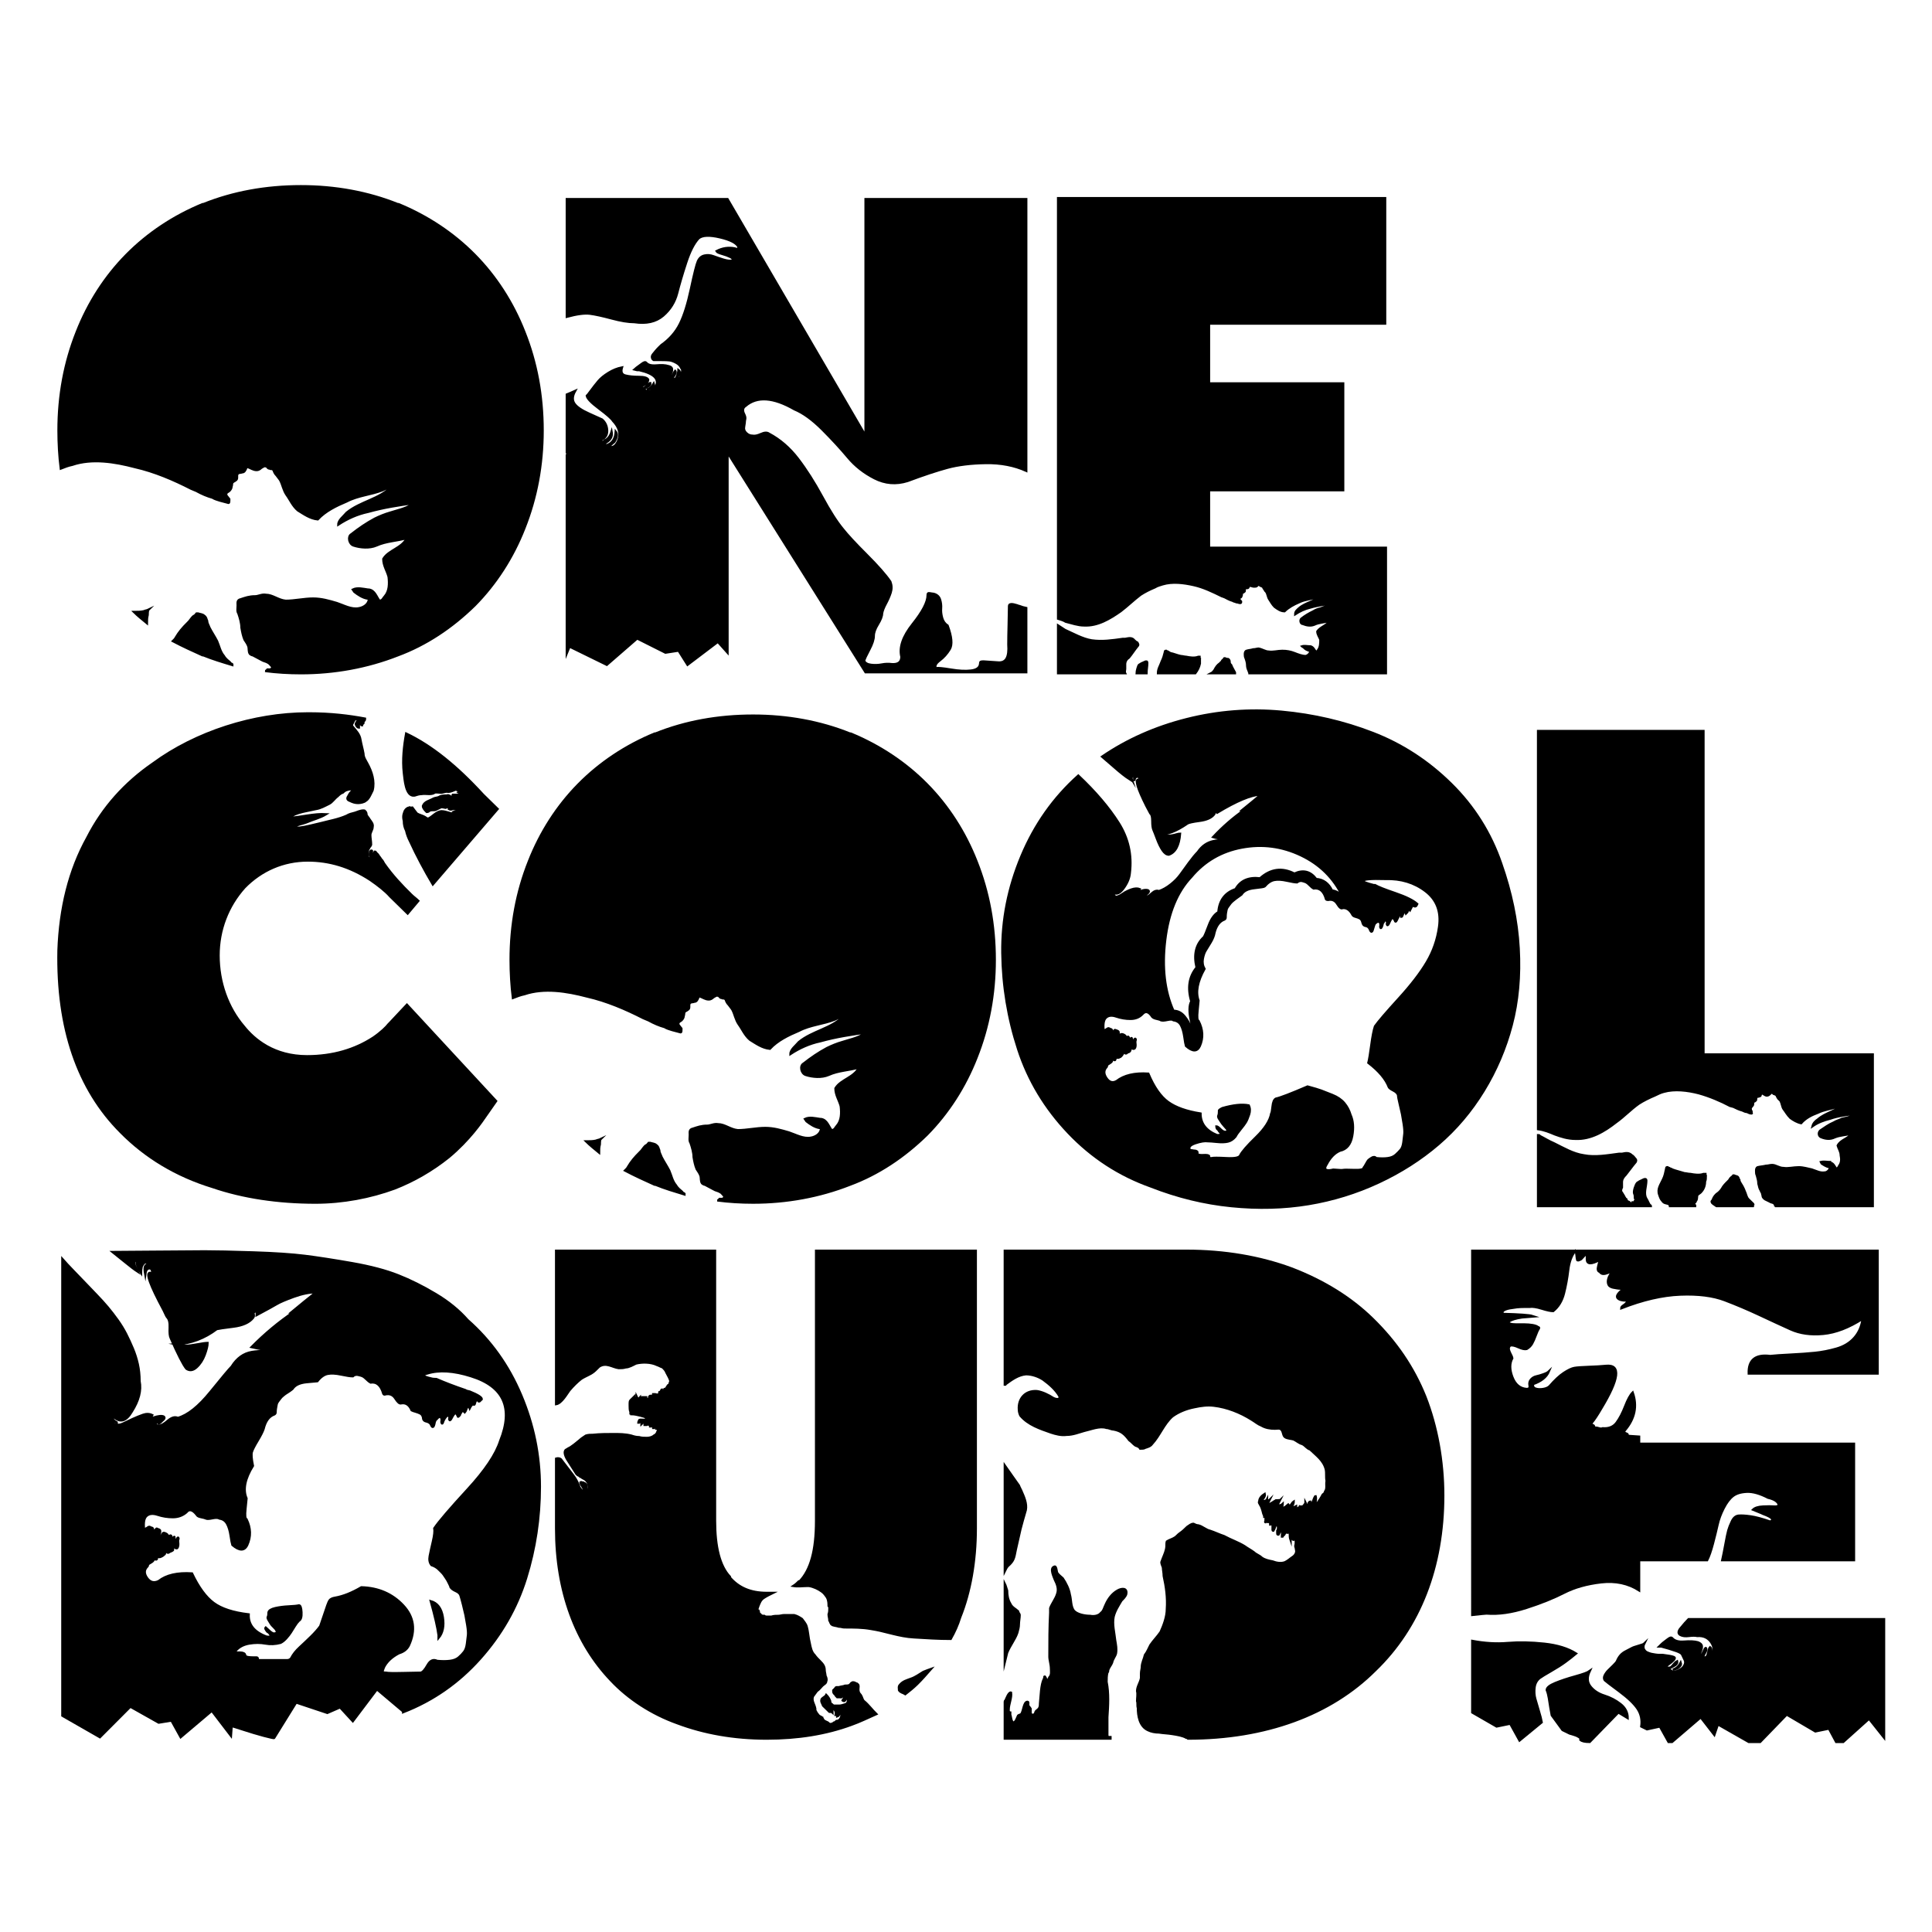 <?xml version="1.0" encoding="utf-8"?>
<!-- Generator: Adobe Illustrator 16.0.0, SVG Export Plug-In . SVG Version: 6.00 Build 0)  -->
<!DOCTYPE svg PUBLIC "-//W3C//DTD SVG 1.1//EN" "http://www.w3.org/Graphics/SVG/1.1/DTD/svg11.dtd">
<svg version="1.1" id="Layer_1" xmlns="http://www.w3.org/2000/svg" xmlns:xlink="http://www.w3.org/1999/xlink" x="0px" y="0px"
	 width="864px" height="864px" viewBox="0 0 864 864" enable-background="new 0 0 864 864" xml:space="preserve">
<g>
	<g>
		<path stroke="#000000" stroke-miterlimit="10" d="M333.385,181.541c-1.235,0.809-1.442,2.017-0.618,3.629
			c0.203,0.404,0.357,0.807,0.463,1.208c0.102,0.407,0.102,0.809,0,1.21c-0.106,0.406-0.155,0.756-0.155,1.058
			c0,0.303-0.052,0.709-0.154,1.209c-0.105,0.506-0.155,0.86-0.155,1.057c-0.207,1.011,0.103,1.918,0.926,2.721
			c0.819,0.808,1.746,1.209,2.777,1.209c1.027,0.203,2.315-0.046,3.858-0.755c1.541-0.704,2.724-0.755,3.547-0.151
			c4.938,2.621,9.257,6.349,12.958,11.184c3.704,4.836,7.299,10.48,10.799,16.927c3.495,6.452,6.58,11.289,9.256,14.51
			c2.054,2.621,5.602,6.451,10.645,11.486c5.037,5.039,8.586,9.068,10.644,12.091c0.617,1.615,0.666,3.226,0.155,4.836
			c-0.516,1.615-1.235,3.277-2.16,4.988c-0.926,1.713-1.495,3.173-1.698,4.382c0,1.208-0.617,2.824-1.851,4.836
			c-1.232,2.017-1.85,3.732-1.85,5.138c0,1.616-0.67,3.68-2.007,6.197c-1.339,2.522-2.11,4.184-2.313,4.987
			c0.409,1.011,1.437,1.615,3.085,1.814c1.644,0.203,3.24,0.15,4.783-0.151c1.543-0.303,3.032-0.35,4.473-0.151
			c2.879,0.203,4.32-0.908,4.32-3.325c-1.032-4.233,0.666-9.116,5.091-14.662c4.42-5.54,6.633-9.823,6.633-12.845
			c0-0.605,0.154-0.908,0.463-0.908c0.308,0,0.718,0.052,1.234,0.151c0.511,0.104,0.872,0.151,1.08,0.151
			c1.436,0.406,2.361,1.26,2.775,2.569c0.41,1.313,0.565,2.622,0.464,3.93c-0.106,1.313,0.048,2.72,0.463,4.231
			c0.409,1.512,1.232,2.673,2.467,3.477c1.852,5.04,2.161,8.568,0.926,10.58c-1.234,2.016-2.729,3.679-4.474,4.987
			c-1.75,1.312-2.313,2.47-1.698,3.476c0.82-0.199,3.032,0,6.634,0.604c3.596,0.605,6.633,0.756,9.102,0.454
			c2.469-0.303,3.804-1.257,4.011-2.871c0-0.606,0.102-0.954,0.31-1.058c0.203-0.1,0.616-0.151,1.232-0.151
			c2.672,0.203,4.885,0.354,6.633,0.453c1.747,0.104,2.981-0.5,3.704-1.813c0.716-1.309,0.976-3.371,0.771-6.197
			c0-2.214,0.049-5.238,0.153-9.067c0.101-3.826,0.155-6.546,0.155-8.161c0-1.006,1.234-1.105,3.702-0.303
			c0.408,0.203,0.718,0.303,0.926,0.303c1.025,0.406,2.054,0.708,3.085,0.906v28.715h-71.889l-61.707-98.238v89.473l-4.319-4.836
			l-13.576,10.277l-4.01-6.348l-5.862,0.908l-12.651-6.349l-13.575,11.789l-16.663-8.162l-1.232,3.022v-88.564
			c0.409,0,0.564-0.152,0.463-0.453c-0.106-0.303-0.261-0.553-0.463-0.757v-0.906c0.409,0,0.409-0.199,0-0.605v-24.484
			c0.409-0.197,1.026-0.453,1.85-0.755c0.82-0.303,1.437-0.554,1.853-0.757c-1.235,2.221-1.341,4.081-0.309,5.593
			c1.026,1.511,3.239,3.022,6.633,4.533c3.395,1.513,5.293,2.371,5.708,2.57c1.437,1.209,2.208,2.824,2.315,4.836
			c0.1,2.017-0.772,3.429-2.625,4.232c-0.824,0.406-0.721,0.708,0.309,0.906c0.618,0,1.026-0.197,1.234-0.604
			c1.437-0.604,2.468-1.913,3.085-3.929c0.411,2.016-0.415,3.627-2.468,4.836c-0.617,0.204-0.926,0.505-0.926,0.907l1.235,0.302
			c2.468-0.803,3.802-2.82,4.01-6.045c0.82,1.011,0.618,2.521-0.617,4.533c-2.265,1.813-2.779,2.622-1.543,2.419
			c1.437,0,2.569-1.106,3.393-3.325c1.028-2.82,0.204-5.639-2.468-8.464c-0.617-1.005-2.675-2.82-6.171-5.441
			c-3.5-2.617-5.351-4.534-5.553-5.742c0.409-0.402,0.819-0.908,1.233-1.512c1.646-2.216,2.981-3.93,4.012-5.139
			c1.027-1.209,2.517-2.418,4.474-3.627c1.953-1.209,3.958-2.012,6.017-2.417c-0.617,2.016-0.107,3.225,1.543,3.627
			c1.644,0.406,3.648,0.604,6.016,0.604c2.363,0,3.751,0.406,4.166,1.209c0,0.807-0.568,1.563-1.696,2.268
			c-1.133,0.708-1.804,1.162-2.007,1.36c0.82,0.202,1.39,0.253,1.698,0.151c0.309-0.1,0.82-0.501,1.542-1.21
			c0.719-0.705,1.182-1.059,1.389-1.059c0.202,0.604-0.261,1.21-1.389,1.813c-1.133,0.605-1.803,1.011-2.005,1.209
			c0,0.204,0.41,0.303,1.236,0.303c0.616,0.604,1.387,0.707,2.313,0.301c0.926-0.4,1.591-0.905,2.006-1.51
			c2.26-3.628-0.106-6.245-7.098-7.86c-0.207,0-0.515,0-0.925,0l-1.234-0.302c0.202-0.198,0.511-0.454,0.926-0.756
			c0.409-0.302,0.819-0.604,1.233-0.906c0.411-0.302,0.82-0.605,1.235-0.907c0.408-0.303,0.771-0.501,1.08-0.604
			c0.309-0.101,0.563-0.048,0.771,0.151c0.819,1.011,2.361,1.412,4.627,1.208c2.263-0.197,4.012-0.099,5.246,0.302
			c1.027,0.204,1.59,0.605,1.698,1.209c0.1,0.604-0.055,1.36-0.463,2.267c-0.416,0.907-0.618,1.563-0.618,1.965
			c0.618,0,1.128-0.5,1.543-1.512c0.41-1.005,0.718-1.609,0.926-1.813c0.41,0.407,0.307,1.058-0.309,1.964
			c-0.617,0.908-0.825,1.464-0.617,1.663c0.617,0.204,1.079,0.052,1.388-0.454c0.309-0.5,0.564-1.156,0.772-1.964
			c0.202-0.803,0.309-1.309,0.309-1.512c0.819,0.605,0.718,1.512-0.309,2.72l-0.618,1.512c1.235-0.199,2.054-1.308,2.47-3.326
			c0.202-0.802,0.101-1.406-0.309-1.812c-0.415-1.007-1.187-1.814-2.314-2.418c-1.133-0.605-2.111-0.954-2.931-1.059
			c-0.823-0.099-2.111-0.15-3.857-0.15c-1.749,0-2.829,0-3.238,0c-0.415-0.199-0.672-0.553-0.772-1.059
			c-0.106-0.5,0.048-1.005,0.463-1.511c0.409-0.5,0.82-1.006,1.234-1.512c0.41-0.5,0.873-1.004,1.388-1.51
			c0.51-0.5,0.873-0.855,1.08-1.058c3.702-2.618,6.478-5.792,8.331-9.521c1.852-3.727,3.495-8.965,4.937-15.719
			c1.437-6.749,2.468-10.829,3.084-12.242c0.618-1.407,1.591-2.266,2.931-2.569c1.337-0.302,2.671-0.198,4.013,0.303
			c1.334,0.505,2.824,1.011,4.472,1.511c1.645,0.506,2.98,0.656,4.012,0.453c0.409-0.604,0.101-1.156-0.926-1.662
			c-1.033-0.501-2.267-0.954-3.702-1.361c-1.441-0.401-2.267-0.802-2.47-1.209c2.672-1.407,5.448-1.813,8.331-1.208
			c0.202,0.203,0.512,0.255,0.926,0.151c0.411-0.099,0.618-0.35,0.618-0.756c-0.824-1.814-3.602-3.272-8.331-4.382
			c-4.735-1.105-7.921-0.955-9.564,0.454c-2.06,2.22-3.91,5.847-5.555,10.881c-1.648,5.04-2.982,9.573-4.011,13.603
			c-1.031,4.033-3.137,7.405-6.324,10.126c-3.191,2.719-7.458,3.679-12.804,2.872c-2.676,0-6.069-0.554-10.182-1.662
			c-4.117-1.105-7.357-1.815-9.719-2.117c-2.366-0.302-5.813,0.151-10.335,1.361V89.047h71.888l61.707,105.793V89.047h71.889
			v121.511c-5.352-2.417-11.366-3.574-18.049-3.475c-6.688,0.104-12.449,0.807-17.278,2.116c-4.835,1.313-10.75,3.277-17.741,5.894
			c-5.144,1.615-10.081,1.21-14.809-1.209c-4.735-2.418-8.693-5.54-11.879-9.371c-3.193-3.824-6.995-7.958-11.416-12.393
			c-4.426-4.429-8.591-7.452-12.496-9.068C345.827,177.612,338.523,177.111,333.385,181.541z M292.041,173.077
			c-0.618,0.605-1.543,1.011-2.777,1.209c1.234-0.402,2.262-1.308,3.086-2.72C292.552,172.172,292.45,172.677,292.041,173.077z"/>
		<path stroke="#000000" stroke-miterlimit="10" d="M119.575,299.404c0.341,0,1.023,0,1.364,0c0.341-0.333,0.683-0.333,0.683-0.668
			c0.34-0.334,0-0.668,0-0.668c-0.683-0.667-1.023-1.336-1.706-1.67c-1.023-0.667-2.045-0.667-3.069-1.336
			c-1.364-0.667-2.387-1.337-3.75-2.003c-0.341,0-1.022-0.334-1.364-0.668c-0.682-1.002-0.341-2.339-0.682-3.342
			c-0.342-1.002-1.023-2.004-1.705-3.005c-0.682-1.671-1.023-3.342-1.364-5.346c0-2.005-0.681-4.342-1.364-6.348
			c-0.682-1.001-0.34-2.339-0.34-3.674c0-1.002-0.341-2.338,1.364-2.673c2.046-0.667,3.75-1.336,6.479-1.336
			c1.364,0,3.068-1.001,4.773-0.667c3.068,0,5.456,2.339,8.865,2.673c4.091,0,8.183-1.003,12.275-1.003
			c3.75,0,7.161,1.003,10.57,2.005c3.069,1.002,6.479,3.007,9.888,2.338c2.045-0.333,4.091-1.669,4.432-3.673
			c0-0.335,0-0.335,0-0.335c0-0.334-0.341-0.334-0.681-0.334c-2.046-0.333-4.091-1.669-5.798-3.005l-0.681-1.003
			c2.046-1.003,4.433-0.334,6.819,0h0.341c2.728,0.334,3.411,3.34,4.774,5.011c1.364,0,1.705-1.336,2.387-2.005
			c2.046-2.337,2.046-5.679,1.705-8.686c-0.682-2.672-2.387-5.011-2.387-8.017c2.387-4.009,8.184-4.678,10.57-9.354
			c-4.432,1.336-9.206,1.336-13.638,3.341c-3.069,1.335-7.161,1.002-10.23,0c-2.045-0.668-2.727-4.009-1.022-5.01
			c3.41-2.674,6.819-5.012,10.57-7.017c2.046-1.002,4.433-2.004,6.819-2.672c3.069-1.001,6.479-1.669,9.207-3.34
			c0.341,0,1.022-0.334,1.363-0.669l0.683-0.334c-7.162,1.003-13.981,2.005-21.142,4.01c-4.773,1.002-9.206,3.006-13.297,5.679
			c0-2.004,2.387-3.675,3.751-5.345c6.137-5.011,14.661-6.013,20.117-11.692c-1.364,0.334-2.727,1.003-4.092,1.67
			c-5.114,2.005-10.91,2.339-16.025,5.011c-4.774,2.004-9.547,4.344-12.958,8.019c-3.409-0.335-6.138-2.339-8.864-4.009
			c-2.387-2.005-3.411-4.678-5.115-7.015c-1.364-2.005-1.705-4.344-2.729-6.348c-0.34-0.668-1.022-1.337-1.705-2.338
			c-0.681-0.668-1.022-1.336-1.363-2.339c0,0,0,0-0.341-0.334c-0.682-0.334-1.022,0-1.363-0.334c-1.023,0-1.023-1.002-1.706-1.002
			c-0.682-0.334-1.364,0.334-2.046,0.668c-0.682,0.668-1.364,1.002-2.046,1.002c-1.705,0-2.727-1.002-4.092-1.336h-0.34
			c-0.341,0.334-0.341,0.334-0.341,0.668c-0.34,0.668-0.682,1.671-1.705,1.671c-0.682,0.334-1.363,0-2.045,0.668
			c-0.682,1.001,0.34,2.338-1.023,3.006c-0.341,0.334-0.682,0.334-1.023,0.668c-0.681,0.333-0.341,1.336-0.681,2.004
			c0,0.669-0.341,1.336-1.023,2.004c-0.342,0.334-1.364,0.669-1.364,1.337c0,0.334,0,0.668,0.341,1.001
			c0.34,0.334,0.681,1.003,1.023,1.337c0,0.333,0,0.667,0,0.667c0,0.334,0,1.002-0.342,1.002c-1.363-0.333-2.387-0.668-3.75-1.002
			c-1.023-0.334-2.387-0.667-3.409-1.335c-2.386-0.669-4.774-1.67-7.161-3.007c-0.681-0.334-1.704-0.668-2.386-1.001
			c-7.843-4.009-16.367-7.685-25.232-9.688c-8.865-2.338-19.095-4.009-27.96-1.002c-1.704,0.333-3.409,1.002-5.114,1.67
			c-0.682-5.345-1.023-11.358-1.023-17.038c0-15.701,2.728-30.4,8.183-44.096c5.115-13.029,12.617-24.721,22.164-34.409
			c9.547-9.688,21.139-17.372,34.097-22.716h0.341c13.297-5.345,27.959-8.018,43.644-8.018c15.344,0,30.005,2.673,43.304,8.018h0.34
			c12.958,5.344,24.551,13.028,34.099,22.716c9.546,9.688,17.048,21.38,22.162,34.409c5.457,13.696,8.184,28.395,8.184,44.096
			c0,15.368-2.728,30.067-8.184,43.763c-5.114,13.029-12.616,24.721-22.162,34.409c-10.23,10.022-21.823,17.705-34.439,22.383
			c-13.639,5.344-28.301,8.017-43.304,8.017c-5.455,0-10.912-0.333-16.026-1.001C119.234,300.073,119.234,299.738,119.575,299.404z
			 M64.337,273.347c0.681-0.334,1.364-0.334,2.045-0.668c-0.341,0.334-0.341,2.004-0.341,2.338
			c-0.341,1.337-0.341,2.338-0.341,3.674c-2.046-1.67-4.092-3.34-5.796-5.01C61.269,273.681,62.974,273.681,64.337,273.347z
			 M78.658,285.04c1.364-2.339,3.068-4.343,5.114-6.348c0.683-0.668,1.023-1.003,1.706-2.003c0.341-0.333,0.682-1.003,1.363-1.336
			c0.342,0,0.683-0.668,1.023-1.003c0.341,0,0.341,0,0.683,0c1.022,0.334,2.045,0.334,2.727,1.003
			c1.023,0.668,1.023,1.67,1.365,2.337c0,1.003,0.68,2.006,1.022,3.008c1.023,2.004,2.387,4.009,3.41,6.013
			c1.023,2.339,1.364,4.678,3.069,6.682c0.341,0.668,1.023,1.337,1.364,1.67c0.681,0.668,1.364,1.002,1.705,1.67
			c0.341,0,0.681,0.334,0.681,0.334v0.334c-4.432-1.336-8.864-2.672-12.956-4.342h-0.341c-4.432-2.005-8.865-4.01-13.298-6.349
			C77.976,286.042,78.316,285.708,78.658,285.04z"/>
		<path stroke="#000000" stroke-miterlimit="10" d="M619.789,244.951v56.123h-61.033c0-0.333-0.342-0.668-0.342-1.001
			c-0.341-0.669-0.68-1.671-0.68-2.338c0-1.337-0.342-2.34-0.684-3.341c-0.342-0.669-0.342-1.336-0.342-1.67
			c0-0.668,0-1.336,0.684-1.67c1.021-0.334,2.046-0.334,3.067-0.668c1.026,0,1.706-0.334,2.388-0.334
			c1.705,0.334,3.068,1.337,4.434,1.337c2.045,0.334,4.092-0.334,6.138-0.334c2.044,0,3.75,0.334,5.456,1.002
			c1.702,0.668,3.407,1.336,5.113,1.336c1.022-0.333,1.705-1.001,2.045-2.003c0,0,0,0,0-0.334h-0.34
			c-1.023-0.334-2.047-0.668-2.729-1.671c-0.341,0-0.683-0.334-0.683-0.334c1.024-0.334,2.388,0,3.411,0c0.34,0,0.34,0,0.34,0
			c1.364,0.334,1.705,1.67,2.389,2.339c0.681,0.334,0.681-0.334,1.022-0.669c1.022-1.336,1.022-3.006,1.022-4.676
			c-0.34-1.003-1.364-2.34-1.364-3.675c1.364-2.004,4.435-2.673,5.456-4.679c-2.386,0.669-4.772,0.669-6.82,1.671
			c-1.705,0.668-3.41,0.334-5.114-0.334c-1.023,0-1.364-1.671-0.682-2.338c1.704-1.336,3.41-2.339,5.455-3.341
			c1.024-0.668,2.047-1.003,3.41-1.337c1.365-0.667,3.069-1.001,4.774-1.669l0.341-0.333l0.342-0.335
			c-3.411,0.668-6.82,1.002-10.231,2.005c-2.727,0.667-4.773,1.67-6.819,3.006c0-1.336,1.023-2.004,1.707-2.673
			c3.067-2.672,7.501-3.006,10.227-6.012c-0.681,0.333-1.361,0.667-2.045,1.002c-2.728,1.002-5.456,1.002-8.182,2.338
			c-2.389,1.003-4.774,2.339-6.479,4.01c-1.704,0-3.068-1.003-4.435-2.004c-1.021-1.003-1.703-2.339-2.386-3.342
			c-0.682-1.002-0.682-2.337-1.363-3.339c-0.342-0.334-0.684-0.669-0.684-1.003c-0.339-0.334-0.681-0.668-0.681-1.336
			c-0.341,0-0.341,0-0.341,0c-0.341-0.334-0.341,0-0.682-0.334c-0.34,0-0.34-0.333-0.682-0.333c-0.342-0.334-1.023,0-1.023,0.333
			c-0.34,0.334-0.68,0.334-1.364,0.334c-0.682,0-1.021-0.334-1.704-0.334c-0.342-0.333-0.342-0.333-0.342,0c0,0,0,0-0.342,0
			c0,0.334,0,1.002-0.68,1.002c-0.342,0-0.684,0-1.025,0.334c-0.34,0.334,0.342,1.002-0.34,1.337
			c-0.341,0.333-0.341,0.333-0.682,0.333c-0.341,0.334-0.341,0.668-0.341,1.002c0,0.333-0.342,1.002-0.342,1.002
			c-0.342,0.334-0.684,0.334-1.022,0.667c0,0.334,0.339,0.334,0.339,0.669c0.342,0,0.342,0.334,0.684,0.667v0.333
			c0,0,0,0.334-0.342,0.334c-0.681,0-1.021-0.334-1.703-0.334c-0.683-0.333-1.363-0.333-1.705-0.667
			c-1.363-0.334-2.386-1.003-3.751-1.671c-0.342,0-0.682-0.334-1.022-0.334c-4.091-2.003-8.184-4.009-12.617-5.01
			c-4.433-1.002-9.546-1.671-13.979-0.334c-1.022,0.334-2.387,0.668-3.409,1.336c-2.388,1.003-4.432,2.006-6.478,3.341
			c-3.07,2.339-5.797,5.011-8.866,7.35c-4.773,3.341-10.229,6.681-16.367,6.347c-2.729,0-5.454-1.003-8.183-1.671
			c-1.022-0.668-2.388-1.002-3.41-1.335V88.608h146.277v56.123h-78.764v26.726h60.009v47.771h-60.009v25.723H619.789z
			 M503.178,301.074h-30.006v-21.38c1.022,0.668,2.046,1.336,3.069,2.005c3.75,1.67,7.842,4.008,11.935,4.676
			c4.772,0.668,9.205,0,13.979-0.667c0.341,0,0.682,0,1.022,0c1.705-0.334,3.068-0.668,4.091,0.667
			c0.342,0.334,0.684,0.668,1.364,1.003c0.342,0.667,0.684,1.001,0,1.67c-1.364,1.67-2.387,3.342-3.75,5.011
			c-1.021,0.668-1.705,1.67-1.705,3.007c0,0.668,0,1.335,0,2.004C503.178,299.738,502.837,300.406,503.178,301.074z
			 M513.066,296.397c0,1.67-0.342,3.007-0.342,4.677h-4.433c0-1.001,0.683-3.34,1.024-3.674c0.34-0.334,0.682-0.334,1.021-0.668
			C511.362,296.397,513.066,295.061,513.066,296.397z M534.547,301.074H517.84c0-2.004,1.022-3.34,1.705-5.345
			c0.682-1.336,1.021-2.672,1.363-4.008c0,0,0-0.668,0.342-0.668h0.34c0.34,0.334,0.34,0.334,0.682,0.334
			c0.343,0.334,0.684,0.334,1.024,0.667c1.704,0.335,3.067,1.003,4.773,1.336c0.682,0,1.704,0.333,2.386,0.333
			c1.706,0.335,3.751,0.669,5.455,0c0.343,0,0.684,0,1.023,0c-0.34,0-0.34,0.669-0.34,1.003c0,0.667,0,1.336,0,2.004
			C536.253,298.401,535.57,299.738,534.547,301.074z M552.277,300.741v0.333h-10.57c0.684-0.333,1.022-1.001,1.363-1.336
			c0.683-1.337,1.366-2.338,2.388-3.007c0.34-0.334,0.684-0.668,1.023-1.002c0-0.335,0.341-0.668,0.681-0.668
			c0-0.333,0.342-0.667,0.342-0.667c0.342,0,0.342,0,0.342,0c0.682,0.334,1.023,0.334,1.364,0.334
			c0.682,0.333,0.682,1.002,0.682,1.336c0,0.668,0.342,1.002,0.683,1.336C550.914,298.401,551.597,299.404,552.277,300.741z"/>
	</g>
	<g>
		<path stroke="#000000" stroke-miterlimit="10" d="M671.331,386.137c4.529,12.897,7.14,25.542,7.831,37.934
			c0.688,12.393-0.346,23.833-3.104,34.307c-2.761,10.48-6.943,20.306-12.557,29.474c-5.615,9.17-12.366,17.129-20.24,23.878
			c-7.881,6.754-16.798,12.445-26.742,17.079c-9.949,4.633-20.39,7.859-31.321,9.673c-10.932,1.812-22.456,2.114-34.569,0.905
			c-12.116-1.209-24.083-4.133-35.902-8.766c-14.181-5.035-26.495-13.046-36.935-24.029c-10.442-10.982-17.926-23.426-22.455-37.331
			c-4.534-13.904-6.898-28.262-7.093-43.074c-0.199-14.811,2.661-29.267,8.569-43.375c5.908-14.103,14.378-26.094,25.411-35.969
			c7.683,7.253,13.688,14.31,18.024,21.158c4.331,6.854,6.007,14.31,5.022,22.368c-0.199,2.418-1.232,4.835-3.103,7.254
			c-1.872,2.418-3.596,2.621-5.17,0.605c-0.198,0.204,0.193,0.906,1.181,2.116c-1.379-0.803-2.067-1.31-2.067-1.512
			c0.393,1.412,1.131,2.168,2.216,2.267c1.08,0.104,2.264-0.302,3.546-1.209c1.279-0.906,2.66-1.61,4.136-2.116
			c1.479-0.5,2.707-0.552,3.693-0.151c-0.198,0.407-0.494,0.657-0.886,0.755c-0.396,0.104-0.84,0.256-1.329,0.454
			c-0.493,0.202-0.841,0.302-1.034,0.302c0.784,0.204,1.968,0,3.546-0.604c1.575-0.604,2.755-0.704,3.546-0.303
			c0.394,0.407,0.194,0.906-0.589,1.511c-0.202,0.203-0.4,0.405-0.594,0.605c-0.397,0.406-0.886,0.302-1.477-0.303v0.604
			c-0.399-0.198-0.693-0.402-0.887-0.604c0,0.604,0.193,0.959,0.59,1.058c0.395,0.104,0.888,0.15,1.479,0.15
			c0.785,0,1.772-0.551,2.954-1.661c1.183-1.105,2.263-1.46,3.25-1.058c1.774-0.604,3.546-1.611,5.319-3.023
			c1.772-1.408,3.201-2.872,4.285-4.384c1.079-1.51,2.363-3.272,3.84-5.29c1.479-2.012,2.807-3.627,3.989-4.836
			c1.773-2.616,4.087-4.232,6.943-4.836c2.854-0.605,5.763-0.605,8.718,0c-0.789-0.198-1.678-0.402-2.66-0.605
			c-0.987-0.198-2.117-0.4-3.397-0.604c-1.283-0.198-2.216-0.401-2.808-0.604c4.332-4.633,8.961-8.662,13.89-12.091
			c-0.4,0-0.694,0-0.889,0c0.985-0.804,2.411-1.965,4.284-3.477c1.87-1.512,3.199-2.668,3.991-3.476
			c-4.336,0.204-10.838,2.924-19.501,8.161c-0.199-0.198-0.199-0.5,0-0.906c0-0.605-0.104-1.006-0.297-1.21
			c-0.199,0-0.25,0.053-0.146,0.152c0.097,0.104,0.146,0.255,0.146,0.453c-0.396-0.197-0.693-0.301-0.887-0.301
			c0.193,0.203,0.295,0.406,0.295,0.604c-0.398-0.199-0.692-0.1-0.887,0.302c0.394-0.198,0.639-0.047,0.739,0.454
			c0.099,0.504-0.052,0.957-0.443,1.359c-1.181,1.411-3.301,2.319-6.352,2.721c-3.057,0.406-4.877,0.807-5.469,1.209
			c-4.926,3.429-9.159,5.039-12.705,4.836c-0.789,0.407-0.59,0.604,0.592,0.604c0.591,0,1.079,0,1.478,0c0.592,0,1.229,0,1.92,0
			c0.689,0,1.33-0.047,1.921-0.151c0.592-0.099,1.229-0.25,1.919-0.454c0.691-0.199,1.229-0.302,1.627-0.302
			c-0.397,5.243-2.069,8.364-5.023,9.369c-0.985,0-1.92-0.651-2.806-1.963c-0.888-1.31-1.727-3.023-2.514-5.14
			c-0.788-2.115-1.283-3.372-1.477-3.778c-0.397-0.803-0.591-2.164-0.591-4.081c0-1.913-0.296-3.07-0.887-3.477
			c-0.199-0.401-0.79-1.51-1.772-3.324c-3.942-7.859-5.126-11.788-3.545-11.788c0.193,0,0.391,0.104,0.589,0.301
			c0-0.803-0.198-1.308-0.589-1.511c-0.397-0.198-0.792-0.15-1.183,0.151c-0.398,0.303-0.591,0.861-0.591,1.663
			c-0.396-2.617,0-3.727,1.183-3.325c-0.791-1.407-1.478-1.105-2.069,0.908c-0.397,0.604-0.494,1.209-0.294,1.813
			c-1.382-2.215-1.772-3.627-1.185-4.231c-1.578,0-1.578,1.313,0,3.929c-1.578-1.006-3.693-2.668-6.353-4.987
			c-2.658-2.314-4.58-3.977-5.76-4.987c11.227-7.657,23.832-13.249,37.82-16.776c13.983-3.523,28.117-4.634,42.4-3.325
			c14.281,1.312,27.923,4.486,40.924,9.521c13.003,5.04,24.623,12.597,34.866,22.67
			C659.116,360.548,666.604,372.435,671.331,386.137z M643.556,414.55c0.984-6.848-1.034-12.189-6.057-16.02
			c-5.022-3.826-10.981-5.64-17.874-5.441c-6.701-0.198-10.049,0.104-10.049,0.908c0,0.405,1.573,1.01,4.729,1.813
			c0.191,0,0.39,0,0.59,0c1.376,0.809,4.433,2.017,9.158,3.627c4.729,1.617,7.979,3.227,9.75,4.836
			c-0.396,1.01-0.885,1.313-1.477,0.907c-0.198,0-0.344-0.046-0.441-0.151c-0.103-0.099-0.252,0-0.444,0.303
			c-0.199,0.303-0.493,0.86-0.886,1.663c-0.399-0.605-0.788-0.303-1.185,0.907l-0.588,0.603c-0.199-0.603-0.396-0.802-0.592-0.603
			c-0.396,0.202-0.691,0.603-0.887,1.208c-0.197,0.604-0.396,0.908-0.59,0.908v-0.304c-0.197-1.006-0.692-0.802-1.479,0.605
			l-0.592,1.208c-0.395,0.808-0.691,0.808-0.885,0c-0.398-0.604-0.693-1.005-0.888-1.208c-0.397,0-0.987,0.907-1.773,2.72
			c-0.395,0.809-0.69,0.907-0.883,0.303c0.192-0.804,0.095-1.36-0.297-1.663c-0.397-0.303-0.791-0.047-1.183,0.756
			c-0.198,0-0.398,0.504-0.593,1.51c-0.393,1.21-0.691,1.413-0.886,0.604c0.194-1.208,0.048-1.965-0.441-2.267
			c-0.496-0.302-1.138-0.048-1.921,0.755c-0.2,0.203-0.493,1.011-0.888,2.418c-0.396,1.615-0.887,1.615-1.478,0
			c-0.396-0.803-0.988-1.257-1.771-1.36c-0.79-0.1-1.285-0.652-1.479-1.662c-0.197-0.803-0.545-1.362-1.033-1.664
			c-0.495-0.302-1.136-0.552-1.922-0.755c-0.787-0.198-1.282-0.501-1.478-0.908c-1.179-2.215-2.657-3.221-4.43-3.023
			c-0.592,0.406-1.382-0.198-2.365-1.813c-0.988-1.61-2.364-2.215-4.136-1.813c-0.398,0-0.695-0.098-0.888-0.302
			c-0.986-3.627-2.857-5.238-5.612-4.836c-0.398-0.199-0.938-0.651-1.627-1.361c-0.692-0.703-1.233-1.157-1.625-1.361
			c-0.395-0.197-0.988-0.4-1.772-0.603c-0.79-0.199-1.579,0-2.366,0.603c-0.787,0-2.316-0.25-4.578-0.755
			c-2.267-0.5-4.136-0.604-5.612-0.302c-1.479,0.302-2.91,1.261-4.285,2.871c-0.201,0.206-1.728,0.455-4.581,0.757
			c-2.858,0.302-4.778,1.261-5.763,2.871c-1.379,1.012-2.215,1.615-2.511,1.814c-0.296,0.202-0.738,0.556-1.329,1.058
			c-0.592,0.505-0.988,0.907-1.181,1.209c-0.2,0.303-0.497,0.708-0.889,1.209c-0.396,0.506-0.64,0.958-0.738,1.36
			c-0.101,0.407-0.198,0.908-0.296,1.511c-0.103,0.605-0.147,1.313-0.147,2.116c0,0.406-0.196,0.708-0.591,0.907
			c-2.169,0.807-3.647,2.824-4.432,6.044c-0.198,1.21-0.739,2.571-1.626,4.082c-0.886,1.511-1.624,2.72-2.217,3.626
			c-0.592,0.908-1.034,2.169-1.328,3.78c-0.294,1.616-0.052,3.126,0.736,4.533c-3.151,5.645-4.038,10.382-2.657,14.207
			c0,0.204-0.148,1.715-0.443,4.535c-0.296,2.823-0.148,4.335,0.443,4.533c1.968,3.829,2.165,7.558,0.592,11.185
			c-1.184,2.621-3.25,2.621-6.206,0c-0.199-0.604-0.443-1.967-0.737-4.082c-0.297-2.115-0.791-3.824-1.479-5.138
			c-0.693-1.307-1.821-2.063-3.396-2.267c-0.397-0.402-1.283-0.453-2.662-0.151c-1.378,0.302-2.362,0.354-2.952,0.151
			c-0.198-0.199-0.791-0.402-1.774-0.605c-0.987-0.198-1.676-0.499-2.067-0.907c-1.578-2.417-3.058-2.818-4.432-1.209
			c-1.382,1.414-3.154,2.116-5.32,2.116c-2.169,0-4.284-0.35-6.353-1.057c-2.067-0.705-3.646-0.502-4.728,0.604
			c-1.084,1.108-1.329,3.476-0.737,7.102c0-0.197,0.098-0.552,0.294-1.056c0.193-0.502,0.342-0.757,0.443-0.757
			c0.098,0,0.342-0.151,0.739-0.453c0.393-0.303,0.785-0.251,1.184,0.15c0.59,0,0.885,0.256,0.885,0.755
			c0,0.507,0.098,0.86,0.296,1.059c0.192-0.198,0.393-0.5,0.59-0.906c0.195-0.402,0.394-0.553,0.592-0.454
			c0.192,0.104,0.592,0.256,1.182,0.454c0.393,0.203,0.444,0.755,0.149,1.663c-0.297,0.905-0.25,1.562,0.146,1.964
			c0-0.198,0.097-0.501,0.297-0.908l0.589-1.207c0.395-0.199,0.885-0.153,1.478,0.151c0.592,0.301,0.887,0.654,0.887,1.056
			l0.296,0.605l0.295-0.605c0.393-0.401,0.688-0.198,0.886,0.605l0.296,0.303c0.195-0.198,0.394-0.303,0.59-0.303
			c0.195-0.4,0.299-0.301,0.299,0.303c0,0.809,0.096,1.209,0.294,1.209c0.193,0,0.491-0.4,0.887-1.209
			c0.192-0.198,0.342-0.251,0.443-0.151c0.095,0.104,0.147,0.255,0.147,0.454c-0.199,0.405-0.249,0.958-0.147,1.662
			c0.095,0.708,0.046,1.313-0.147,1.813c-0.199,0.505-0.591,0.657-1.183,0.453c-0.198-0.4-0.397-0.552-0.593-0.453
			c-0.196,0.104-0.295,0.354-0.295,0.756c0,0.405-0.1,0.708-0.295,0.907c-0.199,0.203-0.493,0.354-0.884,0.453
			c-0.398,0.104-0.593,0.255-0.593,0.453c-0.397,0.203-0.691,0-0.887-0.604c-0.199-0.198-0.296-0.401-0.296-0.604
			c-0.197,0.203-0.295,0.604-0.295,1.209l-0.591,0.906c-0.197,0.204-0.398,0.406-0.592,0.604c-0.986,0.605-1.771,0.605-2.363,0
			c0.192,1.012,0.096,1.512-0.296,1.512c-0.196,0-0.346-0.152-0.441-0.452c-0.103-0.304-0.252-0.454-0.444-0.454
			c-0.198,0.203-0.296,0.506-0.296,0.906c0.195,0.407-0.198,0.907-1.182,1.511c0-0.197,0-0.5,0-0.906l-0.296-0.907
			c-0.397,0.407-0.591,1.013-0.591,1.813c0,0.604-0.101,1.109-0.296,1.512c-1.379,1.412-1.431,3.075-0.146,4.986
			c1.277,1.919,2.807,2.372,4.58,1.361c3.346-2.616,8.074-3.726,14.183-3.324c2.557,6.045,5.512,10.277,8.863,12.694
			c3.347,2.418,8.173,4.134,14.479,5.139c0,4.436,2.46,7.661,7.39,9.673c1.18,0,1.771-0.15,1.771-0.453s-0.295-0.755-0.886-1.359
			c-0.2-0.401-0.398-0.652-0.591-0.756c-0.197-0.1-0.346-0.304-0.443-0.605c-0.102-0.303-0.147-0.553-0.147-0.756
			c0.394,0,1.034,0.453,1.92,1.361c0.887,0.905,1.723,1.262,2.512,1.057c0.592-0.402,0.688-0.803,0.295-1.208
			c-0.198-0.2-0.641-0.704-1.33-1.512c-0.69-0.804-1.085-1.31-1.18-1.512c-0.103-0.198-0.399-0.651-0.888-1.359
			c-0.494-0.704-0.643-1.258-0.444-1.663c0.194-0.401,0.297-1.105,0.297-2.115c-0.2-0.199,0.295-0.604,1.479-1.209
			c4.92-1.408,8.862-1.813,11.818-1.21c0.59,1.21,0.638,2.57,0.147,4.082c-0.495,1.511-0.988,2.672-1.478,3.475
			c-0.492,0.809-1.284,1.866-2.365,3.175c-1.083,1.313-1.823,2.371-2.215,3.173c-0.988,1.21-2.119,1.967-3.398,2.269
			c-1.284,0.301-2.908,0.354-4.873,0.15c-1.975-0.198-3.354-0.302-4.139-0.302c-1.38-0.199-3.251,0.104-5.615,0.905
			c-2.362,0.809-3.151,1.814-2.362,3.022c0.192,0,0.539,0.053,1.035,0.152c0.488,0.104,0.886,0.151,1.18,0.151
			c0.297,0,0.591,0.104,0.887,0.301c0.296,0.203,0.342,0.506,0.147,0.907c0.194,0.604,1.08,0.86,2.659,0.756
			c1.577-0.1,2.463,0.052,2.66,0.455c-0.197,0.604,0,0.904,0.592,0.904c0.193,0,0.39,0,0.591,0c0.59-0.197,2.755-0.197,6.5,0
			c3.739,0.205,5.809-0.197,6.204-1.208c0.784-1.611,3.149-4.332,7.093-8.161c3.938-3.827,6.205-7.353,6.795-10.58
			c0.195-0.198,0.393-1.256,0.592-3.174c0.193-1.911,0.687-3.069,1.478-3.476c1.966-0.402,6.695-2.216,14.182-5.441
			c2.956,0.809,4.974,1.412,6.06,1.814c1.08,0.406,2.757,1.058,5.021,1.965c2.265,0.906,4.036,2.115,5.319,3.628
			c1.278,1.51,2.218,3.276,2.808,5.288c1.182,2.623,1.429,5.797,0.737,9.521c-0.689,3.731-2.509,5.896-5.465,6.5
			c-2.362,1.01-4.336,3.022-5.91,6.045c-1.181,1.813-0.887,2.719,0.888,2.719c0.591,0,1.277-0.098,2.066-0.301
			c0.396,0,1.133,0.052,2.217,0.15c1.081,0.105,1.82,0.105,2.215,0c0.394-0.099,2.02-0.099,4.877,0
			c2.855,0.105,4.284-0.251,4.284-1.056c0.193-0.2,0.542-0.757,1.035-1.665c0.49-0.905,0.835-1.458,1.034-1.661
			c0.193-0.198,0.688-0.553,1.479-1.058c0.785-0.501,1.477-0.454,2.067,0.149c1.966,0.205,3.694,0.205,5.168,0
			c1.48-0.197,2.662-0.702,3.55-1.512c0.884-0.802,1.623-1.558,2.214-2.266c0.593-0.704,0.982-1.813,1.183-3.325
			c0.195-1.51,0.343-2.767,0.443-3.777c0.096-1.007,0-2.467-0.296-4.384c-0.294-1.913-0.545-3.373-0.737-4.382
			c-0.2-1.007-0.547-2.518-1.036-4.534c-0.493-2.013-0.738-3.325-0.738-3.931c-0.198-0.802-0.885-1.511-2.068-2.115
			c-1.183-0.605-1.874-1.104-2.069-1.512c-1.38-3.626-4.433-7.254-9.158-10.882c0.393-1.609,0.835-4.278,1.329-8.011
			c0.49-3.726,1.036-6.499,1.626-8.312c1.572-2.216,5.118-6.348,10.634-12.394s9.701-11.485,12.559-16.321
			C640.943,425.432,642.766,420.193,643.556,414.55z M532.752,392.183c-6.307,6.649-10.195,16.071-11.671,28.262
			c-1.478,12.195-0.25,22.721,3.693,31.587c1.966,0,3.641,0.858,5.022,2.569c1.376,1.713,2.216,3.277,2.511,4.684
			c0.296,1.412,0.638,3.43,1.036,6.047h0.296c0.191-1.815-0.149-4.733-1.036-8.767c-0.887-4.028-0.841-6.952,0.148-8.767
			c-1.774-6.045-0.989-11.079,2.363-15.112c-1.379-5.842-0.296-10.377,3.25-13.603c0.394-0.604,1.132-2.366,2.217-5.289
			c1.081-2.92,2.512-4.884,4.283-5.894c0.394-5.238,2.954-8.662,7.684-10.278c2.165-3.825,5.81-5.439,10.933-4.835
			c4.727-4.232,9.85-4.936,15.365-2.116c3.937-1.813,7.187-1.006,9.75,2.418c3.149,0.203,5.513,1.917,7.092,5.139
			c1.774,0.204,3.348,1.11,4.729,2.72c-3.946-8.259-10.148-14.404-18.616-18.438c-8.471-4.029-17.285-5.186-26.446-3.475
			C546.197,380.748,538.659,385.13,532.752,392.183z"/>
		<path stroke="#000000" stroke-miterlimit="10" d="M181.972,449.307l39.894,43.096l-4.433,6.347
			c-2.045,3.007-7.501,11.024-16.707,18.708c-7.501,6.014-15.686,10.689-24.21,14.031c-10.91,4.007-23.186,6.347-35.46,6.347
			c-16.707,0-32.392-2.34-46.031-7.015c-16.367-5.014-30.006-13.363-40.917-24.387c-19.436-19.377-28.642-46.77-27.959-81.512
			c0.682-18.708,4.773-35.746,12.958-50.444c6.819-13.363,16.707-24.387,29.323-33.073c19.094-14.031,45.009-22.382,69.218-22.382
			h0.681c9.547,0,17.731,1.002,24.891,2.339v0.332c0,0.334-0.341,0.668-0.341,0.668l-0.341,0.334c0,0.334,0,0.668,0,0.668
			c-0.34,0.334-0.681,0.668-0.681,1.002c-0.341,0-0.683-0.668-0.341-1.002c0.341,0,0.681-0.334,0.681-0.668
			c-0.681,0-1.364,0.334-1.705,1.003c0,0.333,0,1.002,0,1.67c-0.682,0-1.364-1.002-1.364-1.67c0.341-1.003,1.023-1.671,2.046-2.339
			c-0.682-0.334-1.364,0-2.046,0.334c-0.341,0-0.341,0-0.341,0c-0.342,0-0.342,0.334-0.342,0.334
			c-0.34,0.668-0.681,1.336-1.021,2.004c0,0.334,0,0.669,0,0.669c0,0.333,0,0.333,0.341,0.333c1.364,1.67,3.068,3.341,3.409,5.681
			c0.342,2.002,1.023,4.341,1.364,6.346c0,1.671,1.023,3.007,1.706,4.344c2.046,3.673,3.409,8.017,2.387,12.026
			c-0.682,1.335-1.706,4.008-3.069,4.676c-0.683,0.668-2.387,1.003-3.409,1.003c-1.363,0-2.387-0.335-3.751-1.003
			c-1.022-0.334-1.363-1.003-0.682-2.004c0.341-0.669,0.682-1.337,1.364-2.005c0.341-0.334,0.682-0.667,0.682-1.001
			c-1.023-0.334-2.046,0-3.069,0.334c-0.682,0.333-1.022,0.667-1.364,1c-1.022,0.334-1.705,1.002-2.387,1.671
			c-1.364,1.001-2.387,2.672-3.75,3.341c-2.046,1.001-3.751,2.004-5.798,2.338c-4.092,1.002-8.865,1.336-12.274,4.008
			c5.796-0.334,11.252-2.003,16.707-1.669c-2.727,1.669-5.796,2.337-8.865,3.674c-1.704,0.668-4.091,1.002-5.796,2.004
			c0.681,0.333,1.705,0.333,2.728,0.333c3.068-0.333,6.479-1.336,9.547-2.003c3.751-1.002,7.843-1.671,11.594-3.342
			c1.023-0.667,2.387-1,3.75-1.335c1.023-0.334,2.386-1.001,3.75-1.001c0.341,0,0.682,0,0.682,0.333
			c0.682,0.333,0.682,1.336,0.682,1.669c0.342,0.668,1.023,1.336,1.364,2.004c0.683,1.002,1.705,2.005,1.365,3.341
			c0,1.337-1.023,2.339-1.023,3.676c0,1.335,0.341,2.671,0.341,4.342c0,0.333-1.024,1.336-1.024,1.67
			c-0.681,0.667-0.341,1.67-0.341,2.338c0,0.668,0,1.002,0,1.671c0.341,0.333,1.365,0.667,2.047,0.667
			c-0.682-0.333-1.023-1.001-1.023-1.67c0-0.334,0-0.668,0-0.668c0-0.334,0-0.668,0-1.002c0,0,0.341,0,0.341-0.334
			c0,0,0.341,0,0.682-0.334c-0.341,0.334-0.341,0.668-0.341,1.002c0,0.333,0,0.333,0.341,0.668c0,0.334,0.34,0.334,0.34,0.668
			c0.341,0,0.682,0,1.023,0.333c-0.342-0.333-0.682-1.002-0.682-1.336c0-0.333,0-0.333,0.341-0.668c0.341,0,0.341,0.334,0.682,0.668
			c0,0,0.34,0.334,0.681,0.669c0.341,0.667,1.023,1.337,1.364,2.004c0.682,0.668,1.023,1.338,1.363,2.003
			c3.751,5.347,7.843,9.689,12.276,14.032c1.022,1.003,2.045,1.67,3.068,2.673l-4.774,5.678l-7.842-7.683
			c-2.044-2.34-5.456-5.011-8.864-7.35c-9.207-6.014-18.413-8.686-27.959-8.686c-10.912,0-20.8,4.343-28.302,12.025
			c-7.501,8.353-11.593,19.043-11.593,30.401c0,12.023,4.091,23.384,11.252,31.735c4.774,6.014,13.639,13.361,28.299,13.361
			c11.594,0,21.482-3.004,29.666-8.351c3.41-2.338,5.797-4.676,6.82-6.014l0.341-0.332L181.972,449.307z M181.632,328.042
			c11.251,5.344,22.503,14.365,34.438,27.392l6.479,6.349l-28.983,33.742c-3.75-6.349-7.161-12.696-10.229-19.378
			c-0.682-1.335-1.364-3.006-1.705-4.676c-0.683-1.337-1.023-2.673-1.023-4.343c-0.341-1.337-0.341-2.339,0-3.34
			c0.341-1.336,1.023-2.339,2.386-2.673c0,0.334,1.024,0,1.365,0c0.682,1.003,1.365,1.671,2.045,2.673
			c1.023,0.667,2.728,1,3.751,1.669c0.341,0.334,1.023,0.668,1.364,0.668c2.046-1.003,3.41-3.006,5.796-3.34
			c1.022,0,2.388,0.333,3.411,0.667c1.704,0.668,4.433,0.668,5.115-1.001c0-0.334,0.34-0.334,0.34-0.334v-0.669
			c-0.682,0.669-1.022,1.003-1.706,1.337c-0.341,0.333-1.364,0.667-1.704,0.333c0.682-0.333,1.363-0.333,2.045-1.001
			c0.342,0,0.683-0.334,1.024-0.669c0-0.334,0-1.002,0.34-1.002c-0.682,0-1.022,0.334-1.364,0.668
			c-0.682,0.668-1.364,0.668-2.387,0.668c-0.681,0.334-1.022,0.334-1.704,0c0,0,0,0,0-0.334c-0.342,0,0.682-0.334,1.023-0.334
			c0.34,0,0.34,0,0.681-0.334c-0.681-0.668-1.704-0.668-2.386,0c-0.341,0.334-0.683,0.668-1.364,0.334c-0.683,0-1.023-0.334-1.706,0
			c-0.681,0.334-1.364,0.668-2.045,1.003s-1.705,0-2.727,0.334c-0.342,0.333-0.683,0.667-1.365,0.667
			c-0.682-0.667-1.705-1.67-1.705-2.673c0.682-2.004,3.07-2.338,4.773-3.341c0.683-0.334,1.705-0.334,2.388-0.667
			c1.021-0.668,2.386-0.668,3.409-0.668c0.341,0,0.682-0.335,1.023,0c0.34,0,0.682,0.334,1.023,0.668
			c0.34,0,0.681,0.333,1.363,0.333h0.341c0.341-0.333,0.341-0.333,0.341-0.333v-0.334c-0.341,0-0.341,0-0.682,0
			c0,0-1.023-0.334-0.682-0.669c0,0,0.682,0,1.023,0c0.682,0,1.022,0,1.706,0c1.022,0,1.705-0.333,2.386-0.333
			c0.683,0,1.363,0,1.705-0.668c-0.682,0-1.364,0-2.045,0c-0.683,0-1.363,0.334-2.045,0c0.682-0.333,1.363-0.667,2.045-1
			c0.682,0,1.364-0.334,2.045-1.002h-0.682c-0.34,0-0.34,0-0.682,0c-0.341,0.334-0.682,0.334-1.022,0.668
			c-0.682,0-1.022,0.334-1.364,0.333c0,0-1.024,0.334-1.024,0c0,0,0.342,0,0.341,0.001c0-0.334,0.342-0.334,0.683-0.334
			c0-0.334,0-0.334,0.341-0.336c0.34-0.667,1.363-1,1.704-1.668c-0.681,0-1.023,0.333-1.704,0.668c0,0,0,0-0.341,0
			c-0.341,0.668-1.024,1.002-1.706,1.336c-1.022,0.334-2.045,1.001-3.41,1.001c-1.363-0.334-2.387,0.668-3.75,0.333
			c-1.023,0-2.045-0.333-2.728,0.334c-1.704,0.667-3.41,0-5.455,0.334c-1.023,0-2.046,0.333-3.068,0.668
			c-4.092,0.668-4.434-7.683-4.774-10.022C179.927,339.734,180.608,333.72,181.632,328.042z"/>
		<path stroke="#000000" stroke-miterlimit="10" d="M321.776,536.164c0.342,0,1.023,0,1.364,0c0.341-0.333,0.682-0.333,0.682-0.669
			c0.341-0.332,0-0.666,0-0.666c-0.682-0.668-1.022-1.337-1.704-1.67c-1.024-0.669-2.046-0.669-3.07-1.338
			c-1.364-0.669-2.387-1.336-3.752-2.004c-0.34,0-1.021-0.334-1.362-0.669c-0.682-1.002-0.341-2.339-0.682-3.342
			c-0.341-1.001-1.023-2.001-1.705-3.004c-0.683-1.671-1.023-3.341-1.364-5.346c0-2.005-0.682-4.342-1.365-6.347
			c-0.682-1.003-0.341-2.338-0.341-3.676c0-1.001-0.341-2.339,1.364-2.672c2.046-0.669,3.75-1.336,6.478-1.336
			c1.364,0,3.069-1.002,4.774-0.668c3.068,0,5.456,2.337,8.866,2.671c4.092,0,8.183-1.002,12.275-1.002
			c3.75,0,7.16,1.002,10.57,2.006c3.069,1.001,6.479,3.007,9.888,2.339c2.046-0.335,4.092-1.672,4.433-3.677
			c0-0.333,0-0.333,0-0.333c0-0.335-0.341-0.335-0.682-0.335c-2.046-0.334-4.092-1.669-5.797-3.005l-0.681-1.002
			c2.046-1.003,4.432-0.335,6.819,0h0.341c2.727,0.333,3.41,3.339,4.774,5.009c1.363,0,1.704-1.336,2.386-2.003
			c2.046-2.339,2.046-5.68,1.706-8.688c-0.682-2.67-2.388-5.01-2.388-8.017c2.388-4.009,8.185-4.677,10.57-9.354
			c-4.432,1.337-9.206,1.337-13.638,3.342c-3.069,1.335-7.16,1.001-10.23,0c-2.045-0.669-2.727-4.01-1.021-5.013
			c3.408-2.673,6.819-5.01,10.568-7.015c2.047-1.002,4.433-2.005,6.821-2.672c3.068-1.003,6.479-1.671,9.206-3.341
			c0.341,0,1.022-0.335,1.363-0.67l0.683-0.333c-7.161,1.003-13.98,2.004-21.141,4.01c-4.772,1.001-9.206,3.006-13.297,5.678
			c0-2.003,2.387-3.674,3.751-5.344c6.137-5.013,14.662-6.013,20.117-11.692c-1.364,0.333-2.728,1-4.092,1.67
			c-5.113,2.003-10.911,2.339-16.024,5.01c-4.775,2.005-9.547,4.344-12.958,8.02c-3.41-0.335-6.137-2.34-8.864-4.01
			c-2.387-2.005-3.411-4.676-5.116-7.017c-1.363-2.003-1.705-4.343-2.728-6.347c-0.341-0.668-1.023-1.336-1.706-2.339
			c-0.681-0.666-1.021-1.334-1.362-2.337c0,0,0,0-0.342-0.335c-0.681-0.333-1.022,0-1.363-0.333c-1.023,0-1.023-1.003-1.705-1.003
			c-0.682-0.333-1.364,0.334-2.046,0.67c-0.682,0.666-1.364,1.001-2.045,1.001c-1.707,0-2.728-1.001-4.092-1.337h-0.341
			c-0.341,0.336-0.341,0.336-0.341,0.669c-0.34,0.668-0.681,1.671-1.704,1.671c-0.682,0.334-1.364,0-2.046,0.668
			c-0.682,1.002,0.341,2.337-1.022,3.005c-0.342,0.334-0.683,0.334-1.024,0.668c-0.682,0.334-0.341,1.336-0.682,2.006
			c0,0.668-0.34,1.336-1.022,2.003c-0.342,0.335-1.364,0.669-1.364,1.338c0,0.332,0,0.668,0.34,1.001
			c0.34,0.334,0.682,1.003,1.023,1.338c0,0.334,0,0.667,0,0.667c0,0.333,0,1.002-0.342,1.002c-1.364-0.335-2.387-0.669-3.75-1.002
			c-1.023-0.333-2.386-0.667-3.41-1.336c-2.387-0.669-4.774-1.67-7.16-3.008c-0.682-0.333-1.706-0.667-2.388-1.003
			c-7.842-4.008-16.367-7.681-25.231-9.687c-8.867-2.338-19.096-4.009-27.961-1.003c-1.704,0.336-3.409,1.003-5.115,1.672
			c-0.682-5.348-1.022-11.358-1.022-17.039c0-15.701,2.728-30.4,8.183-44.096c5.114-13.029,12.616-24.722,22.164-34.409
			c9.547-9.688,21.141-17.373,34.097-22.717h0.341c13.298-5.346,27.96-8.018,43.645-8.018c15.343,0,30.005,2.671,43.303,8.018h0.34
			c12.957,5.344,24.55,13.028,34.099,22.717c9.546,9.687,17.048,21.38,22.164,34.409c5.455,13.696,8.183,28.395,8.183,44.096
			c0,15.367-2.728,30.067-8.183,43.762c-5.115,13.03-12.617,24.722-22.164,34.409c-10.229,10.022-21.823,17.705-34.439,22.383
			c-13.639,5.346-28.301,8.018-43.303,8.018c-5.456,0-10.913-0.333-16.026-1.003C321.436,536.832,321.436,536.498,321.776,536.164z
			 M266.539,510.107c0.682-0.334,1.364-0.334,2.045-0.667c-0.34,0.333-0.34,2.005-0.34,2.338c-0.341,1.337-0.341,2.337-0.341,3.674
			c-2.046-1.669-4.092-3.339-5.797-5.011C263.471,510.441,265.175,510.441,266.539,510.107z M280.861,521.801
			c1.363-2.339,3.068-4.344,5.114-6.349c0.681-0.668,1.021-1.002,1.704-2.003c0.341-0.334,0.682-1.004,1.364-1.336
			c0.342,0,0.682-0.668,1.024-1.003c0.341,0,0.341,0,0.681,0c1.023,0.335,2.046,0.335,2.727,1.003
			c1.023,0.667,1.023,1.67,1.365,2.337c0,1.002,0.682,2.005,1.024,3.007c1.022,2.005,2.386,4.01,3.409,6.014
			c1.023,2.336,1.364,4.676,3.068,6.68c0.342,0.67,1.024,1.338,1.364,1.671c0.682,0.669,1.364,1.002,1.705,1.671
			c0.34,0,0.682,0.335,0.682,0.335v0.334c-4.433-1.338-8.865-2.673-12.957-4.344h-0.341c-4.433-2.004-8.865-4.011-13.297-6.347
			C280.177,522.803,280.519,522.469,280.861,521.801z"/>
		<path stroke="#000000" stroke-miterlimit="10" d="M837.511,471.554v67.814h-43.303c0,0,0-0.334-0.341-0.334
			c0-0.334-0.342-0.667-0.684-1c-0.682-0.336-1.363-0.336-1.704-0.67c-0.683-0.334-1.364-0.667-2.047-1.001
			c-0.34-0.335-0.682-0.335-0.682-0.667c-0.683-0.334-0.341-1.004-0.683-1.672c0-0.669-0.682-1.335-0.682-1.671
			c-0.682-1.003-0.682-2.005-1.023-3.007c0-1.337-0.342-2.339-0.682-3.673c-0.34-0.669-0.34-1.338-0.34-2.005
			c0-0.668,0-1.337,0.68-1.671c1.365-0.335,2.389-0.335,3.752-0.668c1.023,0,1.706-0.334,2.729-0.334
			c1.706,0,3.068,1.336,5.114,1.336c2.047,0.334,4.433-0.334,6.819-0.334c2.046,0,4.091,0.668,5.798,1.003
			c2.043,0.668,3.749,1.669,5.795,1.335c1.022,0,2.048-1.001,2.389-2.004c0,0,0,0,0-0.334c0,0,0,0-0.341,0
			c-1.365-0.335-2.389-1.002-3.411-1.669l-0.342-0.67c1.364-0.334,2.728,0,3.753,0c0,0,0,0,0.341,0v0.334
			c1.364,0,2.045,1.67,2.729,2.673c0.68,0,1.021-0.668,1.362-1.336c1.023-1.337,1.023-3.007,0.684-4.678
			c0-1.669-1.025-3.006-1.366-4.343c1.366-2.673,4.773-3.006,6.136-5.347c-2.386,0.669-5.11,0.669-7.499,1.672
			c-2.045,1.002-4.091,0.669-5.797,0c-1.363-0.334-1.705-2.005-0.683-3.007c2.046-1.335,3.752-2.671,6.14-3.674
			c1.023-0.669,2.386-1.001,3.749-1.67c1.704-0.334,3.409-0.669,5.114-1.672c0.341,0,0.341-0.332,0.683-0.332l0.34-0.336
			c-3.749,0.668-7.842,1.003-11.591,2.34c-2.729,0.669-5.457,1.67-7.845,3.341c0.342-1.337,1.364-2.34,2.388-3.008
			c3.411-3.005,8.186-3.675,11.253-6.68c-1.021,0-1.705,0.331-2.388,1.001c-3.068,1.002-6.138,1.335-8.865,2.674
			c-2.727,1-5.456,2.338-7.501,4.676c-1.707-0.334-3.41-1.335-4.773-2.338c-1.364-1.338-2.045-2.673-3.069-4.01
			c-0.68-1.002-0.68-2.339-1.363-3.674c-0.341-0.335-0.683-0.668-1.022-1.002c-0.341-0.669-0.683-1.003-0.683-1.338
			c0-0.333,0-0.333,0-0.333c-0.34,0-0.34,0-0.34,0c-0.341-0.334-0.341,0-0.683-0.334c-0.683,0-0.342-0.335-1.023-0.669
			c-0.34,0-0.682,0.334-1.022,0.669c-0.345,0.334-0.683,0.667-1.364,0.667c-0.683,0-1.364-0.667-2.047-1.002h-0.342
			c0,0.335,0,0.335-0.34,0.335c0,0.667,0,1.002-0.682,1.002c-0.342,0.334-1.023,0-1.023,0.334c-0.682,0.669,0,1.336-0.682,1.671
			c-0.341,0.334-0.341,0.334-0.682,0.334c-0.341,0.334-0.341,1.001-0.341,1.337c0,0.331-0.342,0.666-0.685,1.001
			c0,0.333-0.679,0.669-0.679,1.002c0,0,0,0.333,0.34,0.333c0,0.336,0.339,0.669,0.339,0.669c0,0.335,0,0.335,0,0.67
			c0,0,0.343,0.332,0,0.332c-0.679,0-1.362-0.332-2.043-0.667c-0.682,0-1.366-0.335-2.046-0.668
			c-1.363-0.336-2.729-1.002-4.092-1.671c-0.342,0-1.022-0.335-1.363-0.335c-4.433-2.337-9.207-4.342-13.98-5.679
			c-5.112-1.336-10.911-2.004-15.685-0.668c-1.365,0.334-2.729,1.003-4.092,1.67c-2.389,1.003-5.117,2.34-7.162,3.675
			c-3.748,2.672-6.477,5.681-10.227,8.353c-5.115,4.009-11.254,7.683-18.071,7.35c-3.409,0-6.479-1.003-9.206-2.006
			c-2.388-1.002-4.775-2.004-7.504-2.339V326.903h73.991v144.651H837.511z M738.288,539.368h-50.466v-31.736
			c0.342,0,0.684,0,0.684,0.335c2.045,1.003,4.089,2.337,6.478,3.341c4.092,2.005,8.525,4.677,13.299,5.345
			c5.113,1.004,10.568,0,15.684-0.668c0.344,0,0.684,0,1.366,0c1.703-0.334,3.067-0.667,4.432,0.668
			c0.683,0.335,1.024,1.004,1.364,1.337c0.682,0.669,0.682,1.001,0.34,1.67c-1.704,2.004-3.068,4.01-4.433,5.68
			c-1.021,1.001-1.703,2.002-1.703,3.34c0,0.668,0,1.337,0,2.339c-0.342,0.668-0.683,1.672,0,2.338
			c0.341,0.669,0.683,1.004,1.021,1.672c0,0.335,0,0.669,0.34,0.669c0,0.332,0.342,0.332,0.685,0.667c0,0,0,0.334,0,0.667
			c0.34,0,0.681,0.334,0.681,0.334c0.683,0,1.364,1.336,2.044,1.003c0-0.333,0-0.669,0-0.669c0.344,0,0.344,0,0.344,0
			c0.342,0,0.682-0.334,0.682-0.668c0.34-0.333,0.34-0.667,0.34-1.002c-0.34,0-0.34,0-0.34-0.332c0-0.669,0-1.337-0.34-2.005
			c-0.342-1.002,0.68-4.011,1.361-4.679c0.341-0.334,0.681-0.334,1.022-0.668c1.022-0.335,3.068-2.005,3.068-0.335
			c0,2.673-1.365,5.682,0,8.019c0.683,1.002,1.025,2.339,1.703,3.006C738.288,539.034,738.288,539.368,738.288,539.368z
			 M758.063,539.368h-11.251v-0.334l-0.341-0.334c0-0.333-0.342-0.333-0.342-0.333c-1.363-0.333-2.046-0.333-2.729-1.337
			c-0.682-0.667-1.021-1.668-1.361-2.671c-1.022-2.674,0.68-4.679,1.705-7.019c0.681-1.333,1.022-3.005,1.363-4.675
			c0,0,0-0.668,0.341-0.668h0.342c0.34,0.334,0.682,0.334,0.682,0.334c0.341,0.334,1.021,0.334,1.362,0.669
			c1.705,0.668,3.41,1.002,5.457,1.669c0.682,0,1.704,0.335,2.726,0.335c1.706,0.334,4.092,0.669,5.797,0c0.682,0,1.023,0,1.365,0
			c-0.342,0-0.342,1.003-0.342,1.003c0,1,0,1.668-0.342,2.337c0,2.004-0.682,3.676-2.047,5.011c-0.34,0.336-1.021,0.669-1.363,1.004
			c-0.341,1.003,0,2.004-0.682,2.671c0,0.334-0.34,0.668-0.681,1.004c-0.342,0.333,0,0.666,0.341,1V539.368z M784.318,539.368
			h-16.706c-1.025-0.668-2.047-1.334-2.047-1.67c-0.34-0.334,0-0.668,0.342-1.001c0.34-1.001,0.68-1.67,1.705-2.673
			c1.021-0.669,1.704-1.335,2.388-2.339c0.68-1.337,1.703-2.339,2.727-3.341c0.341-0.335,0.681-0.669,1.022-1.337
			c0.341-0.334,0.341-0.334,0.682-0.668c0.34,0,0.34-0.332,0.682-0.666c0.34,0,0.34,0,0.34,0c0.684,0.334,1.366,0.334,1.706,0.666
			c0.344,0.334,0.344,1.001,0.683,1.336c0,0.669,0.341,1.003,0.683,1.671c0.681,1.002,1.36,2.339,1.702,3.343
			c0.684,1.335,0.684,2.673,1.705,3.674c0.342,0.334,0.684,0.667,1.023,1.001c0.339,0.334,0.682,0.67,1.023,1.003c0,0,0,0,0,0.333
			c0.341,0,0,0,0,0.334C783.978,539.034,783.978,539.368,784.318,539.368z"/>
	</g>
	<g>
		<path stroke="#000000" stroke-miterlimit="10" d="M209.117,590.33c10.346,9.108,18.323,20.284,23.922,33.524
			c5.594,13.247,8.396,26.905,8.396,40.976c0,14.075-2.06,27.734-6.178,40.977c-4.12,13.246-10.987,25.25-20.596,36.009
			c-9.616,10.762-21.072,18.732-34.379,23.901c0-0.204,0-0.412,0-0.621h-0.317l-11.407-9.622l-10.772,14.278l-5.704-6.209
			l-5.703,2.484l-13.941-4.656l-9.822,15.831c0,0.204-1.536-0.106-4.595-0.93c-3.064-0.826-6.179-1.757-9.348-2.796
			c-3.167-1.032-4.862-1.552-5.069-1.552l-0.317,4.348l-8.555-11.177l-13.941,11.797l-4.12-7.451l-5.703,0.932l-12.675-7.14
			L44.67,776.893l-16.793-9.624V563.013c1.268,1.45,2.9,3.212,4.91,5.278c2.005,2.071,3.749,3.88,5.229,5.432
			c1.474,1.552,3.167,3.312,5.068,5.278c1.902,1.967,3.59,3.831,5.071,5.587c1.475,1.761,2.955,3.677,4.435,5.742
			c1.475,2.071,2.743,4.143,3.802,6.209c1.054,2.07,2.06,4.243,3.01,6.52c0.951,2.279,1.688,4.605,2.218,6.982
			c0.524,2.383,0.792,4.919,0.792,7.605c0.841,4.144-0.316,8.692-3.486,13.659c-2.535,4.346-5.282,5.073-8.238,2.173
			c-0.634,0.828-0.211,1.659,1.268,2.484c0.208,0,0.316,0.106,0.316,0.309c-1.693-0.824-2.644-1.444-2.852-1.861
			c0.422,1.449,1.159,2.328,2.219,2.638c1.054,0.311,2.217,0.155,3.486-0.466c1.266-0.619,2.692-1.29,4.276-2.018
			c1.584-0.722,3.114-1.343,4.595-1.862c1.476-0.514,2.851-0.465,4.118,0.156c-0.213,0.416-0.584,0.727-1.109,0.931
			c-0.531,0.208-1.109,0.363-1.744,0.464c-0.633,0.109-1.161,0.265-1.583,0.468c1.055,0.208,2.692-0.049,4.911-0.778
			c2.218-0.721,3.747-0.876,4.593-0.464c0.634,0.417,0.422,1.039-0.632,1.862c-0.427,0.417-0.744,0.729-0.95,0.931
			c-0.427,0.419-1.061,0.21-1.902-0.62c-0.214,0.208-0.268,0.418-0.158,0.62c0.103,0.21,0.158,0.419,0.158,0.621
			c-0.634-0.411-1.06-0.723-1.268-0.93c-0.213,0.619,0,1.037,0.634,1.24c0.634,0.209,1.372,0.312,2.219,0.312
			c0.84,0,2.108-0.724,3.801-2.174c1.688-1.445,3.169-1.862,4.437-1.242c4.436-1.24,9.292-5.121,14.576-11.641
			c5.277-6.519,8.445-10.292,9.505-11.33c2.322-3.726,5.332-5.898,9.031-6.518c3.693-0.621,7.653-0.515,11.881,0.31
			c-0.845-0.202-1.796-0.466-2.851-0.776c-1.06-0.312-2.06-0.515-3.01-0.621c-0.951-0.1-2.01-0.257-3.168-0.464
			c-1.164-0.205-2.169-0.414-3.011-0.621c5.912-6.001,12.249-11.277,19.012-15.832c-0.634,0.209-1.061,0.311-1.269,0.311
			c1.476-1.242,3.432-2.843,5.862-4.812c2.426-1.965,4.169-3.36,5.229-4.192c-2.962,0-6.288,0.676-9.98,2.019
			c-3.699,1.349-6.233,2.435-7.604,3.26c-1.377,0.829-4.387,2.483-9.031,4.966c0-0.203,0.049-0.567,0.159-1.085
			c0.104-0.514,0.104-0.933,0-1.242c-0.11-0.31-0.268-0.358-0.476-0.155c-0.213,0-0.268,0.053-0.158,0.155
			c0.103,0.107,0.158,0.263,0.158,0.465c-0.426-0.412-0.847-0.513-1.268-0.31c0.208,0,0.366,0.053,0.476,0.154
			c0.103,0.107,0.158,0.263,0.158,0.467c-0.634-0.204-1.061-0.103-1.268,0.311c0.634-0.204,0.951,0,0.951,0.621
			c0.208,0.829,0.104,1.45-0.317,1.861c-1.694,2.071-4.595,3.367-8.714,3.881c-4.119,0.519-6.604,0.883-7.445,1.085
			c-5.496,4.145-11.517,6.418-18.061,6.83c1.901,0.418,3.376,0.622,4.436,0.622c1.054,0,2.693-0.204,4.912-0.622
			c2.217-0.412,3.747-0.621,4.593-0.621c0,1.243-0.424,3.003-1.267,5.277c-0.846,2.28-2.059,4.144-3.644,5.588
			c-1.584,1.45-3.12,1.659-4.594,0.621c-1.479-1.862-3.802-6.412-6.971-13.658c-0.425-0.825-0.583-2.377-0.475-4.656
			c0.104-2.275-0.267-3.827-1.109-4.656c-0.213-0.204-0.742-1.243-1.584-3.104c-6.128-11.379-8.133-16.966-6.02-16.763
			c0.209,0,0.524,0.107,0.951,0.311c0-1.654-0.476-2.429-1.426-2.328c-0.95,0.107-1.534,0.984-1.743,2.639
			c-0.634-3.309-0.108-4.656,1.585-4.036c-1.059-1.861-2.114-1.653-3.168,0.622c-0.213,1.037-0.317,1.969-0.317,2.793
			c-1.901-2.896-2.328-4.759-1.268-5.587c-2.115-0.204-2.219,1.45-0.317,4.968c-1.267-0.825-3.169-2.277-5.704-4.348
			c-2.534-2.066-4.332-3.517-5.386-4.347c2.957,0,9.347-0.047,19.17-0.154c9.823-0.103,17.159-0.155,22.021-0.155
			c4.857,0,12.089,0.155,21.705,0.466c9.609,0.311,17.317,0.829,23.13,1.552c5.808,0.729,12.833,1.814,21.071,3.259
			c8.238,1.45,15.1,3.26,20.594,5.435c5.491,2.171,11.09,4.965,16.793,8.38C200.563,582.104,205.314,585.984,209.117,590.33z
			 M194.224,683.456c2.108-3.104,7.076-8.895,14.893-17.384c7.812-8.482,12.673-15.725,14.575-21.729
			c5.912-14.691,1.584-24.314-12.992-28.87c-7.816-2.484-14.368-2.895-19.645-1.241c-2.535,0.622-2.011,1.349,1.585,2.174
			c0.632,0.209,1.474,0.31,2.533,0.31c3.803,1.658,8.13,3.313,12.992,4.966c0.208,0.21,0.841,0.418,1.902,0.621
			c3.589,1.45,5.386,2.59,5.386,3.413l-0.951,0.934c-0.427,0.208-0.633,0.106-0.633-0.311c-0.427-0.204-0.742-0.204-0.952,0
			c-0.212,0.21-0.372,0.572-0.475,1.088c-0.108,0.518-0.267,0.775-0.475,0.775c-0.425-0.413-0.951-0.102-1.585,0.931l-0.315,0.62
			c-0.213-0.62-0.53-0.824-0.951-0.62c-0.213,0.208-0.427,0.62-0.634,1.24c-0.213,0.622-0.426,1.039-0.634,1.243l-0.317-0.311
			c0-1.242-0.426-1.135-1.268,0.311c-0.426,0.621-0.634,1.037-0.634,1.242c-0.633,0.828-0.95,0.931-0.95,0.311
			c-0.425-0.826-0.742-1.244-0.951-1.244c-0.425,0-1.06,0.831-1.902,2.485c-0.425,0.829-0.741,0.931-0.949,0.311
			c0.208-0.825,0.104-1.345-0.316-1.552c-0.427-0.205-0.848,0-1.268,0.62c-0.213,0.208-0.53,0.729-0.951,1.552
			c-0.426,1.45-0.744,1.659-0.951,0.622c0.207-1.034,0.104-1.757-0.317-2.174c-0.426-0.413-1.059-0.103-1.901,0.932
			c-0.424,0.208-0.742,0.931-0.95,2.172c-0.425,1.659-0.951,1.659-1.583,0c-0.427-0.621-1.11-1.033-2.06-1.241
			c-0.951-0.204-1.427-0.824-1.427-1.862c-0.213-0.825-0.633-1.398-1.267-1.708c-0.633-0.312-1.322-0.567-2.06-0.775
			c-0.742-0.204-1.321-0.412-1.741-0.621c-1.061-2.482-2.645-3.516-4.754-3.104c-0.634,0.208-1.481-0.516-2.535-2.174
			c-1.059-1.654-2.534-2.274-4.436-1.862c-0.427,0.208-0.743,0.107-0.951-0.311c-1.06-3.725-2.96-5.379-5.703-4.967
			c-0.427-0.203-1.006-0.67-1.743-1.396c-0.743-0.723-1.322-1.188-1.743-1.397c-0.425-0.203-1.11-0.411-2.06-0.619
			c-0.951-0.205-1.742,0-2.375,0.619c-1.06,0-2.803-0.257-5.229-0.775c-2.43-0.515-4.435-0.621-6.02-0.311
			c-1.584,0.311-3.119,1.396-4.595,3.259c-0.212,0-1.852,0.156-4.911,0.467c-3.064,0.311-5.124,1.294-6.178,2.949
			c-0.213,0.208-0.688,0.571-1.426,1.085c-0.743,0.521-1.219,0.829-1.425,0.932c-0.214,0.106-0.635,0.418-1.268,0.932
			c-0.634,0.519-1.059,0.933-1.268,1.242c-0.212,0.31-0.529,0.728-0.951,1.241c-0.425,0.518-0.687,1.038-0.791,1.552
			c-0.11,0.52-0.213,1.087-0.316,1.707c-0.11,0.62-0.159,1.242-0.159,1.863c0,0.417-0.213,0.727-0.633,0.932
			c-2.328,0.828-3.911,3-4.754,6.52c-0.425,1.239-1.321,3-2.693,5.276c-1.376,2.279-2.218,3.932-2.535,4.966
			c-0.317,1.038-0.159,3.105,0.475,6.208c-3.594,5.797-4.544,10.662-2.852,14.59c0,0.208-0.159,1.761-0.476,4.656
			c-0.316,2.901-0.158,4.453,0.476,4.657c1.901,3.933,2.005,7.76,0.317,11.485c-1.268,2.691-3.485,2.691-6.654,0
			c-0.213-0.621-0.475-2.019-0.792-4.191c-0.317-2.173-0.847-3.929-1.584-5.277c-0.742-1.344-1.851-2.118-3.326-2.327
			c-0.635-0.413-1.694-0.466-3.169-0.156c-1.481,0.312-2.431,0.365-2.853,0.156c-0.425-0.205-1.162-0.413-2.217-0.621
			c-1.06-0.203-1.694-0.515-1.901-0.93c-1.901-2.485-3.486-2.897-4.753-1.244c-1.693,1.451-3.699,2.174-6.02,2.174
			c-2.327,0-4.594-0.359-6.813-1.087c-2.219-0.722-3.911-0.515-5.07,0.62c-1.163,1.142-1.425,3.572-0.792,7.296
			c0-0.203,0.105-0.567,0.317-1.085c0.209-0.516,0.368-0.777,0.476-0.777c0.105,0,0.368-0.155,0.793-0.466
			c0.419-0.311,0.842-0.258,1.267,0.155c0.634,0,0.951,0.261,0.951,0.777c0,0.519,0.104,0.882,0.317,1.084
			c0.208-0.202,0.476-0.512,0.792-0.929c0.316-0.412,0.524-0.568,0.633-0.467c0.104,0.106,0.475,0.262,1.11,0.467
			c0.42,0.207,0.475,0.774,0.158,1.706c-0.316,0.931-0.268,1.605,0.159,2.018c0.207-0.203,0.419-0.567,0.633-1.087
			c0.207-0.514,0.421-0.877,0.632-1.086c0.209-0.204,0.634-0.155,1.267,0.155c0.634,0.311,0.951,0.674,0.951,1.087l0.317,0.62
			l0.317-0.62c0.634-0.413,0.951-0.204,0.951,0.62l0.317,0.311c0.208,0,0.42-0.102,0.634-0.311c0.42-0.412,0.524-0.311,0.316,0.311
			c0,0.829,0.104,1.241,0.317,1.241c0.208,0,0.421-0.202,0.634-0.621c0.207-0.412,0.42-0.62,0.633-0.62
			c0-0.203,0.049-0.257,0.159-0.154c0.103,0.105,0.158,0.261,0.158,0.464c-0.213,0.419-0.268,0.985-0.158,1.708
			c0.103,0.728,0.049,1.396-0.159,2.018c-0.213,0.622-0.633,0.728-1.268,0.311c-0.213-0.411-0.426-0.567-0.633-0.465
			c-0.213,0.106-0.317,0.465-0.317,1.085c0.207,0.209,0.158,0.418-0.159,0.622c-0.317,0.208-0.633,0.363-0.95,0.466
			c-0.317,0.106-0.583,0.262-0.792,0.466c-0.425,0.207-0.742,0-0.951-0.622c-0.212-0.203-0.317-0.412-0.317-0.621
			c-0.211,0.209-0.316,0.621-0.316,1.243c0,0.619-0.212,0.93-0.634,0.93c0,0.21-0.211,0.418-0.632,0.622
			c-1.06,0.62-1.798,0.62-2.219,0c-0.212,0-0.268,0.261-0.158,0.776c0.104,0.519-0.054,0.775-0.475,0.775
			c-0.214,0-0.372-0.154-0.475-0.465c-0.11-0.311-0.268-0.414-0.476-0.311c-0.213,0.106-0.213,0.364,0,0.775
			c0,0.416-0.53,0.932-1.585,1.553c0-0.204,0-0.516,0-0.932c0-0.413-0.108-0.723-0.316-0.932c-0.214,0.417-0.373,0.776-0.476,1.087
			c-0.108,0.31-0.158,0.728-0.158,1.241c0,0.519-0.109,0.883-0.317,1.087c-1.479,1.45-1.535,3.157-0.158,5.121
			c1.372,1.97,3.113,2.436,5.229,1.397c3.377-2.688,8.341-3.827,14.892-3.415c2.956,6.209,6.178,10.607,9.664,13.193
			c3.485,2.589,8.714,4.296,15.685,5.122c-0.214,4.555,2.426,7.866,7.92,9.934c1.269,0.207,1.902,0.105,1.902-0.311
			c0-0.413-0.317-0.933-0.952-1.552c-0.426-0.205-0.688-0.413-0.792-0.622c-0.11-0.203-0.268-0.466-0.476-0.775
			c-0.213-0.311-0.213-0.568,0-0.776c0.208,0.208,0.842,0.776,1.902,1.707c1.054,0.932,1.901,1.193,2.535,0.777
			c0.841-0.205,0.951-0.622,0.317-1.244c0-0.202-0.371-0.667-1.109-1.395c-0.742-0.724-1.164-1.188-1.268-1.398
			c-0.109-0.202-0.426-0.722-0.95-1.552c-0.53-0.823-0.688-1.396-0.476-1.707c0.207-0.312,0.316-0.979,0.316-2.018
			c0.208-0.824,1.213-1.445,3.012-1.862c1.792-0.413,3.8-0.67,6.02-0.776c2.218-0.101,3.748-0.257,4.594-0.465
			c0.633,0,1,1.038,1.109,3.104c0.104,2.071-0.267,3.312-1.109,3.725c-0.634,0.621-1.267,1.45-1.9,2.483
			c-0.634,1.037-1.219,1.97-1.743,2.795c-0.53,0.828-1.218,1.708-2.059,2.638c-0.848,0.932-1.693,1.604-2.536,2.018
			c-2.327,0.621-4.594,0.729-6.812,0.311c-2.218-0.413-4.594-0.413-7.129,0c-2.536,0.419-4.545,1.45-6.02,3.104
			c-0.213,0.416-0.11,0.728,0.317,0.93c0.42,0,0.95,0,1.583,0c0.634,0,1.16,0.107,1.584,0.311c0.421,0.211,0.634,0.521,0.634,0.934
			c0.208,0.415,0.634,0.673,1.268,0.774c0.634,0.107,1.316,0.155,2.06,0.155c0.737,0,1.316,0,1.743,0
			c0.421,0,0.634,0.263,0.634,0.776c0,0.519,0.207,0.674,0.632,0.466h12.358c0.841,0,1.474-0.311,1.9-0.932
			c0.842-1.653,2.109-3.258,3.802-4.811c1.688-1.553,3.376-3.153,5.07-4.812c1.688-1.655,3.06-3.206,4.118-4.657
			c0.421-1.242,0.951-2.795,1.585-4.657c1.267-3.927,2.109-6.207,2.535-6.829c0.421-0.619,1.268-1.032,2.535-1.24
			c3.589-0.621,7.495-2.173,11.723-4.656c7.604,0.208,13.833,2.9,18.694,8.071c4.858,5.175,5.703,11.173,2.536,18.003
			c-0.848,1.659-2.328,2.795-4.437,3.414c-3.167,1.66-5.386,3.726-6.653,6.208c-0.427,1.039-0.634,1.708-0.634,2.019
			c0,0.31,0.524,0.467,1.585,0.467c0.634,0.208,3.218,0.261,7.763,0.154c4.541-0.101,7.129-0.154,7.763-0.154
			c0.841-0.204,1.846-1.344,3.01-3.415c1.159-2.066,2.584-2.687,4.277-1.862c2.108,0.207,4.01,0.207,5.704,0
			c1.688-0.204,3.009-0.723,3.959-1.553c0.951-0.824,1.744-1.652,2.377-2.482c0.634-0.825,1.055-2.018,1.268-3.57
			c0.208-1.552,0.366-2.842,0.476-3.881c0.104-1.033,0-2.53-0.317-4.5c-0.317-1.965-0.585-3.464-0.792-4.501
			c-0.212-1.034-0.585-2.587-1.108-4.656c-0.531-2.066-0.902-3.416-1.11-4.035c-0.213-0.825-0.901-1.499-2.059-2.019
			c-1.163-0.516-1.955-1.086-2.376-1.707c0-0.204-0.212-0.724-0.633-1.553c-0.426-0.823-0.688-1.345-0.792-1.552
			c-0.11-0.203-0.372-0.621-0.792-1.242c-0.426-0.619-0.744-1.086-0.951-1.396c-0.213-0.312-0.584-0.724-1.109-1.243
			c-0.53-0.514-0.951-0.93-1.268-1.241c-0.317-0.311-0.742-0.62-1.267-0.931c-0.529-0.311-1.11-0.567-1.743-0.776
			c-0.846-1.033-1.108-2.377-0.791-4.035c0.317-1.653,0.791-3.826,1.424-6.519C194.224,686.667,194.433,684.696,194.224,683.456z
			 M196.125,732.502v-1.242c-0.425-3.309-1.584-8.381-3.484-15.21c2.954,0.83,4.752,3.211,5.386,7.14
			C198.661,727.124,198.027,730.227,196.125,732.502z"/>
		<path stroke="#000000" stroke-miterlimit="10" d="M733.027,711.223c-4.916-3.138-10.57-4.34-16.978-3.608
			c-6.406,0.735-11.96,2.304-16.655,4.707c-4.701,2.407-10.307,4.658-16.816,6.747c-6.518,2.094-12.443,2.932-17.778,2.511
			c-0.432,0-2.563,0.209-6.406,0.627V559.338h181.301v54.917h-57.658c-0.213-6.065,2.988-8.68,9.61-7.845
			c1.923-0.207,4.964-0.418,9.129-0.628c4.164-0.207,7.795-0.472,10.891-0.784c3.092-0.315,6.296-0.942,9.61-1.883
			c3.309-0.942,5.976-2.561,8.008-4.863c2.027-2.302,3.253-5.126,3.683-8.475c-6.196,3.977-12.065,6.227-17.617,6.747
			c-5.554,0.523-10.41-0.156-14.574-2.04c-4.165-1.884-8.808-4.025-13.935-6.435c-5.126-2.4-10.304-4.598-15.536-6.588
			c-5.233-1.987-11.85-2.825-19.857-2.511c-8.008,0.313-16.817,2.353-26.427,6.119c0-0.417,0.319-0.833,0.961-1.256
			c0.64-0.418,1.12-0.834,1.44-1.255c0.319-0.417,0.268-0.73-0.16-0.941c-1.922,0-3.204-0.363-3.845-1.099
			c-0.641-0.73-0.108-1.828,1.604-3.296c0.423-0.416,0.586-0.676,0.48-0.782c-0.11-0.104-0.377-0.157-0.802-0.157
			c-0.43,0-0.96-0.049-1.602-0.159c-0.641-0.102-1.229-0.205-1.762-0.313c-0.536-0.104-1.018-0.314-1.44-0.626
			c-0.432-0.314-0.696-0.835-0.803-1.569c-0.109-0.73,0.052-1.618,0.481-2.668c0.852-1.46,1.17-2.299,0.962-2.512
			c-0.218,0.213-0.697,0.471-1.443,0.785c-0.75,0.314-1.443,0.472-2.08,0.472c-0.64,0-1.177-0.314-1.604-0.942
			c-0.854-0.207-1.071-1.098-0.639-2.666c0.425-1.57,0.639-2.458,0.639-2.668c-3.843,2.094-5.766,1.991-5.766-0.314
			c0-0.205,0-0.628,0-1.255v-1.256c-0.432,0.212-1.281,1.05-2.561,2.511c-1.073,0.628-1.658,0.735-1.763,0.314
			c-0.111-0.417-0.216-1.146-0.32-2.199c-0.112-1.042-0.271-1.67-0.482-1.88c-1.709,2.094-2.774,4.97-3.201,8.631
			c-0.431,3.661-1.071,7.167-1.922,10.512c-0.855,3.349-2.456,5.961-4.804,7.844c-1.072,0-2.779-0.362-5.125-1.098
			c-2.354-0.731-4.165-0.989-5.447-0.785c-0.215,0-0.962,0-2.242,0s-2.401,0.054-3.363,0.157c-0.962,0.108-2.032,0.266-3.202,0.472
			c-1.177,0.21-2.084,0.523-2.724,0.939c-0.642,0.423-0.75,0.944-0.319,1.571c7.471,0.211,11.851,0.523,13.133,0.941
			c-0.216,0-1.765,0.209-4.644,0.627c-2.884,0.421-4.861,1.049-5.928,1.884c-0.216,0.42,0,0.734,0.64,0.94
			c0.642,0.21,1.548,0.313,2.724,0.313c1.171,0,2.403,0,3.684,0s2.507,0.108,3.685,0.313c1.169,0.211,1.971,0.525,2.4,0.942
			c0.427,0,0.533,0.211,0.322,0.627c-0.433,0.627-0.912,1.677-1.443,3.139c-0.535,1.465-1.069,2.667-1.601,3.608
			c-0.537,0.941-1.336,1.726-2.402,2.354c-0.856,0.21-2.08-0.049-3.685-0.784c-1.602-0.73-2.832-0.99-3.684-0.783
			c-0.429,0.421-0.64,0.892-0.64,1.412c0,0.524,0.265,1.31,0.801,2.353c0.53,1.05,0.802,1.677,0.802,1.882
			c-1.28,2.305-1.28,5.13,0,8.474c1.278,3.35,3.413,5.128,6.405,5.336c1.066,0,1.491-0.521,1.281-1.569
			c-0.215-1.044,0-1.934,0.642-2.669c0.641-0.73,1.44-1.2,2.4-1.411c0.964-0.205,2.027-0.521,3.205-0.94
			c1.169-0.419,1.971-0.835,2.4-1.256c-1.07,2.51-3.416,4.392-7.046,5.648c-0.216,1.049,0.161,1.726,1.12,2.04
			c0.962,0.313,2.083,0.367,3.366,0.157c1.28-0.208,2.241-0.628,2.881-1.257c2.349-2.715,4.486-4.706,6.407-5.962
			c1.922-1.256,3.468-1.985,4.644-2.195c1.171-0.208,3.308-0.364,6.407-0.473c3.092-0.102,5.712-0.259,7.849-0.47
			c6.615-0.627,5.87,5.757-2.244,19.144c-1.712,2.931-3.099,5.021-4.162,6.274c-0.433,0.422-0.377,0.736,0.16,0.943
			c0.529,0.21,0.799,0.421,0.799,0.627c0,0.421,0.212,0.626,0.643,0.626c0.426,0,0.959,0.108,1.602,0.315
			c0.641,0.211,1.171,0.211,1.603,0c2.771,0.211,4.854-0.627,6.244-2.512c1.386-1.883,2.669-4.338,3.843-7.373
			c1.172-3.029,2.295-5.07,3.365-6.119c2.132,6.069,0.96,11.718-3.524,16.944c-0.431,0.628-0.321,1.05,0.319,1.255
			c0.642,0.212,0.961,0.424,0.961,0.628c0,0.424,0.322,0.628,0.962,0.628c2.562,0.212,3.95,0.314,4.164,0.314v3.138h96.096v52.094
			h-58.938c0.424-1.884,0.904-4.286,1.441-7.218c0.528-2.929,0.96-4.968,1.28-6.119c0.321-1.148,0.85-2.511,1.603-4.081
			c0.743-1.568,1.762-2.401,3.043-2.51c1.281-0.104,3.042,0,5.286,0.313c2.24,0.313,5.175,1.098,8.808,2.354
			c1.923-0.833,0.852-1.987-3.203-3.452l-0.64-0.313l-3.843-1.57c0.849-0.834,2.346-1.305,4.482-1.412
			c2.133-0.104,3.787-0.104,4.962,0c1.175,0.107,1.869-0.158,2.084-0.785c-0.431-1.461-2.031-2.511-4.805-3.139
			c-3.634-1.882-6.782-2.769-9.448-2.667c-2.674,0.108-4.756,0.736-6.247,1.883c-1.498,1.152-2.884,2.981-4.163,5.493
			c-1.281,2.51-2.193,4.972-2.723,7.374c-0.537,2.406-1.23,5.231-2.082,8.472c-0.857,3.247-1.713,5.704-2.564,7.376h-30.43V711.223z
			 M688.502,750.45c-1.28,1.047-2.029,2.46-2.242,4.236c-0.214,1.779-0.109,3.451,0.321,5.021c0.425,1.57,0.962,3.402,1.603,5.49
			c0.64,2.095,1.066,3.767,1.282,5.022l-9.932,8.16l-4.165-7.532l-6.085,1.255l-10.891-6.276v-32.009
			c5.552,1.05,10.837,1.363,15.856,0.94c5.014-0.416,10.461-0.313,16.334,0.314c5.872,0.629,10.62,2.095,14.257,4.394
			c-1.497,1.255-3.098,2.511-4.807,3.767c-1.712,1.256-3.843,2.617-6.406,4.077C691.064,748.776,689.354,749.821,688.502,750.45z
			 M710.927,747.31c-1.283,2.723-1.179,5.022,0.319,6.905c1.491,1.883,3.573,3.248,6.245,4.08c2.669,0.839,5.071,2.095,7.208,3.767
			c2.135,1.676,3.202,3.765,3.202,6.275l-4.162-2.511l-12.813,13.18c-2.137,0-3.524-0.312-4.166-0.94
			c0.21-0.417,0-0.833-0.639-1.254c-0.641-0.417-1.338-0.732-2.084-0.944c-0.751-0.206-1.441-0.416-2.082-0.627l-3.202-1.568
			l-4.806-6.591c-0.214-1.044-0.43-2.246-0.64-3.608c-0.216-1.358-0.431-2.717-0.643-4.079c-0.214-1.359-0.532-2.56-0.959-3.608
			c0-1.045,1.28-2.09,3.842-3.139c2.565-1.045,5.552-2.04,8.969-2.982C707.935,748.724,710.069,747.939,710.927,747.31z
			 M755.132,724.088h87.443v53.036l-6.724-8.473l-11.534,10.354h-3.202l-3.203-5.962l-6.087,1.256l-12.813-7.531l-11.851,12.237
			h-5.126l-13.772-7.846l-1.603,4.707l-6.085-7.844l-12.813,10.982h-1.603l-3.844-6.903l-5.767,1.256l-2.562-1.256
			c0.425-2.928-0.111-5.54-1.601-7.845c-1.499-2.3-4.221-4.913-8.169-7.847c-3.955-2.927-6.142-4.599-6.57-5.021
			c-0.427-0.628-0.427-1.358,0-2.197c0.429-0.832,0.964-1.569,1.604-2.195c0.642-0.627,1.387-1.359,2.242-2.197
			c0.851-0.834,1.387-1.46,1.602-1.884c0.427-1.042,0.96-1.931,1.602-2.665c0.641-0.732,1.491-1.359,2.563-1.883
			c1.066-0.521,1.865-0.943,2.401-1.256c0.532-0.315,1.549-0.678,3.044-1.099c1.491-0.417,2.348-0.73,2.563-0.942
			c-0.215,0.421-0.321,0.893-0.321,1.413c0,0.524,0.106,0.94,0.321,1.255c0.213,0.313,0.425,0.579,0.642,0.785
			c0.208,0.21,0.586,0.421,1.12,0.627c0.531,0.211,1.01,0.367,1.442,0.472c0.424,0.106,1.011,0.21,1.762,0.313
			c0.746,0.108,1.33,0.157,1.762,0.157c0.425,0,0.961,0,1.602,0c1.49,0.211,2.563,0.367,3.201,0.47
			c0.642,0.109,1.226,0.266,1.762,0.472c0.532,0.211,0.532,0.628,0,1.256c-0.536,0.626-1.551,1.466-3.04,2.51
			c-1.071,0.627-1.071,0.941,0,0.941c1.063,0.211,1.812,0,2.242-0.627c0.209-0.207,0.529-0.573,0.96-1.099
			c0.425-0.521,0.85-0.887,1.281-1.1c0.21,0.84-0.32,1.571-1.603,2.198c-1.278,0.627-2.031,1.15-2.241,1.568
			c0,0.21,0.21,0.314,0.639,0.314c0.427,0,0.642,0.107,0.642,0.312c0.643,0.423,1.493,0.423,2.563,0
			c1.066-0.416,1.922-0.938,2.563-1.567c1.065-1.254,1.331-2.401,0.798-3.451c-0.534-1.045-0.907-1.83-1.12-2.354
			c-0.214-0.52-1.07-1.044-2.562-1.567c-1.497-0.521-2.619-0.888-3.364-1.099c-0.751-0.208-1.87-0.522-3.362-0.942
			c-0.431,0-0.752,0-0.961,0c0.209-0.207,0.53-0.52,0.961-0.942c0.426-0.415,0.851-0.783,1.28-1.098
			c0.426-0.313,0.907-0.677,1.442-1.099c0.531-0.417,0.961-0.677,1.28-0.785c0.321-0.102,0.585-0.049,0.803,0.156
			c1.066,1.257,2.881,1.781,5.443,1.57c2.564-0.205,4.591-0.104,6.086,0.314c1.066,0.422,1.653,0.94,1.763,1.569
			c0.104,0.627-0.056,1.467-0.479,2.511c-0.433,1.049-0.642,1.779-0.642,2.195c0.642,0,1.225-0.627,1.763-1.882
			c0.529-1.255,0.906-1.883,1.12-1.883c0.425,0.421,0.32,1.152-0.322,2.196c-0.641,1.051-0.855,1.779-0.641,2.195
			c0.427,0,0.801-0.102,1.123-0.313c0.32-0.206,0.528-0.52,0.642-0.941c0.104-0.417,0.209-0.834,0.319-1.255
			c0.105-0.417,0.21-0.834,0.321-1.255c0.104-0.417,0.264-0.731,0.48-0.942c0.851,0.629,0.64,2.197-0.643,4.706
			c2.349-1.882,2.829-4.023,1.442-6.432c-1.392-2.403-3.579-3.501-6.566-3.295c-0.855-0.206-2.081-0.206-3.684,0
			c-1.602,0.21-2.882,0.053-3.843-0.471c-0.962-0.521-1.015-1.412-0.162-2.667C752.992,726.394,754.275,724.928,755.132,724.088z
			 M751.285,745.115c-0.641,0.838-1.712,1.362-3.201,1.568c1.489-0.418,2.667-1.461,3.522-3.139
			C751.817,744.173,751.71,744.698,751.285,745.115z"/>
		<path stroke="#000000" stroke-miterlimit="10" d="M251.141,652.992c1.75,2.402,3.502,4.46,5.252,6.863
			c1.051,1.371,1.751,2.743,2.451,4.459c0,0.343,0.351,1.029,0.701,1.372c0.35,0.686,1.05,1.029,1.4,1.715
			c0,0,0.351,0.687,0.7,0.343c0,0-0.35-0.687-0.35-1.028c0-0.344-0.351-1.029-0.701-1.715c-0.35-0.344-0.35-0.687-0.7-1.028
			c0-0.344-0.35-0.687-0.35-1.031c0.35-0.343,0.7,0,0.7,0c0.35,0,0.701,0,1.051,0.345c0.35,0,0.7,0.343,1.05,1.028
			c0,0.343,0,1.029,0,1.372c0.351,0.343,0.351,1.029,0.701,1.371c0,0.344,0.35,0.687,0.7,1.03l-0.35-0.687c0-0.344,0-0.686,0-1.029
			c0-0.686,0-1.371,0-2.058c-0.35-1.028-0.701-1.716-1.401-2.402c-0.7-0.686-1.401-0.686-2.101-1.371c-0.35,0-0.7-0.344-1.051-0.686
			c-0.349,0-0.7-0.345-1.05-0.687c-1.051-1.717-2.452-3.774-3.502-5.489c-0.7-1.029-2.451-3.773-1.401-5.146
			c0.35-0.343,0.701-0.343,1.051-0.687c2.102-1.03,3.502-2.401,5.253-3.773c0.7-0.687,1.75-1.373,2.801-2.059
			c1.051-0.344,2.1-0.344,3.151-0.344c3.151-0.343,6.303-0.343,9.105-0.343c2.801,0,5.251,0,8.054,0.687
			c1.05,0.343,2.101,0.686,3.502,0.686c1.05,0.344,2.451,0.344,3.501,0.344c1.05,0,2.451-0.344,3.151-1.029
			c0.701-0.344,1.051-0.687,1.401-1.373c0,0,0-0.343,0.351-0.686c0,0,0,0,0-0.344l0.35-0.342c-0.35,0-0.35,0-0.35,0
			c0-0.343-0.351-0.343-0.351-0.343h-0.35c0,0,0,0,0-0.344c0-0.343,0-0.687,0-1.031c0,0,0,0-0.351,0c0,0.345,0,0.345-0.35,0.345
			c0,0.344,0,0.344-0.351,0.344c0,0,0,0,0,0.343h-0.349c0-0.343,0-0.343,0-0.343c0-0.344,0-0.344,0-0.344c0-0.345,0-0.687,0-0.687
			c-0.351,0-0.351,0-0.351,0c0,0.342-0.351,0.342-0.351,0.342c0,0.345,0,0.345-0.35,0.345h-0.351c0-0.345,0.351-0.345,0-0.687
			c0-0.344,0-0.344,0-0.685c-0.351,0-0.351,0.341-0.701,0.341v0.344c-0.349,0-0.349,0-0.349,0.342c0-0.342,0-0.342,0-0.686v-0.341
			c0-0.344-0.351,0.341-0.351,0.341c-0.351,0-0.351,0-0.351,0c0,0.344,0,0.344,0,0.344h-0.35c0,0,0,0-0.35,0c0,0,0,0,0-0.344
			c0-0.341,0-0.341,0-0.341c0-0.344,0-0.344,0-0.344c0-0.343,0-0.343,0-0.343v-0.344c-0.35,0-0.35,0.344-0.35,0.344
			c-0.35,0-0.35,0.343-0.701,0.687c0,0,0,0-0.35,0.341c0-0.341,0-0.685,0-1.027c0-0.344,0-0.344,0-0.344
			c-0.35,0-0.7,0.344-0.7,0.344c-0.35,0.343-0.35,0.343-0.35,0.343h-0.351c0-0.343,0.351-0.687,0.351-1.029
			c0.35-0.686,3.501,0.343,3.151-0.686c0-1.03-1.751-1.03-2.451-1.373c-1.401-0.344-2.801-0.687-4.202-0.687
			c0-0.343,0-0.343-0.35-0.343c0,0,0-0.344,0-0.686c-0.35-0.687-0.35-1.716-0.35-2.745c0-0.343,0-0.687,0-1.03
			c0-0.343,0-1.028,0.35-1.371s0.699-0.686,1.05-1.029c0.35-0.343,0.35-0.343,0.701-0.686v0.343l0.35,0.343
			c0,0.344,0,0.344,0.351,0.344c0-0.344,0-0.344,0.35-0.344c0-0.343,0-0.343,0-0.343c0-0.343,0-0.343,0-0.343
			c0.35,0.686,0.35,1.029,0.7,1.715h0.351c0-0.343,0-1.029,0.35-1.372c0,0.343,0,0.343,0,0.343c0.35,0,0.35,0,0.35,0
			c0,0.344,0,0.344,0,0.687c0.35-0.343,0.35-0.343,0.35-0.687c0,0,0,0,0.35,0v-0.343h0.351c0,0.343,0,0.687,0.35,1.029
			c0.35-0.343,0.35-0.687,0.35-1.029c0.35,0,0.35,0,0.7,0c0,0.343,0.351,1.029,0.701,1.372c0.349-0.686,0.699-1.029,0.699-1.715
			c0.351-0.344,0.351-0.344,0.701-0.344c0,0.687,0.35,1.373,0.35,1.716c0.351,0,0.351,0,0.351,0
			c0.351-0.687,0.351-1.372,0.351-2.401c0,0,0,0,0.349,0c0.351,0,0.351,0,0.351,0v0.344c0,0,0,0,0.35,0.342
			c0.351-0.342,0.351-0.686,0.351-1.029c0,0.344,0.35,0.688,0.35,0.688c0,0.342,0.351,0.342,0.351,0.342
			c0.35,0,0.35-0.342,0.35-0.342c0-0.344,0.351-1.03,0.351-1.373v-0.344v0.344c0.35,0,0.35,0.343,0.35,0.343v0.343
			c0.35,0,0.35,0.344,0.35,0.344c0-0.344,0-0.344,0-0.687v-0.343c0,0,0,0,0-0.344h0.35c0-0.344-0.35-0.686,0-0.686
			c0,0.686,0.35,1.029,0.35,1.372c0,0,0.352,0,0.352,0.343c0.349-0.343,0.349-0.686,0.349-0.686c0-0.344,0-0.688,0-1.029
			s0.35-0.342,0.35-0.342c0.35,0,0.35,0,0.35,0c0.351-0.344,0.351-0.688,0.701-1.029c0,0,0-0.345,0.35-0.345
			c0-0.343,0-0.343,0.35-0.343c0.35-0.343,0.35-1.029,0.701-1.716c-0.351-1.372-1.051-2.401-1.751-3.772
			c-0.351-1.03-1.051-1.717-1.751-2.401c-1.05-0.344-1.4-0.687-2.451-1.029c-2.801-1.372-6.653-1.372-9.454-0.687
			c-1.401,0.687-3.152,1.716-4.552,1.716c-1.052,0.342-2.103,0.342-3.152,0.342c-2.802-0.342-5.603-2.743-8.755-0.686
			c-0.7,0.686-1.05,1.028-1.75,1.715c-1.751,1.717-4.202,2.401-6.303,3.773c-1.751,1.374-3.502,3.088-5.252,5.146
			c-1.051,1.373-3.502,5.832-5.954,6.176v-68.611h71.086v120.756c0,11.665,2.101,20.242,6.654,25.045v0.342
			c3.851,4.46,9.104,6.862,16.457,6.862c1.051,0,2.101,0,2.802,0c-1.4,0.688-2.802,1.372-3.852,2.058
			c-1.751,1.029-2.101,2.401-2.802,4.118c0,0.343-0.35,0.687-0.35,1.371c0,0,0,0.344,0.35,0.344c0,0.343,0.35,0,0.35,0.343
			c-0.35,0-0.35,0.343,0,0.686c0.351,0.344,0.351,0.687,0.701,0.687c0.35,0.685,1.05,0.685,1.751,0.685
			c0.351,0.345,0.7,0.345,1.05,0.345c0.7,0,1.401,0,2.101,0c1.051-0.345,2.102-0.345,3.152-0.345c0.701,0,1.75-0.341,2.451-0.341
			h0.351c1.051,0,2.101,0,3.151,0c0.351,0,0.701,0,1.052,0c1.4,0.341,2.45,1.028,3.501,1.715c0.7,1.03,1.75,2.058,2.101,3.43
			c0.7,2.402,0.7,4.803,1.401,7.548c0.351,1.715,0.7,3.774,2.102,5.146c0.699,1.028,1.75,2.058,2.451,2.745
			c1.401,1.372,2.1,2.401,2.1,4.115c0,0.687,0.351,1.717,0.351,2.402c0.35,0.686,0.701,1.715,0.35,2.401
			c0,1.03-1.051,1.372-1.75,2.058c-0.701,0.687-1.401,1.716-2.452,2.402c-0.7,1.028-1.049,1.372-1.75,2.402
			c-0.7,2.058,0.701,3.43,1.051,5.488c0,0.343,0,0.343,0,0.686c0.35,0.686,0.7,1.372,1.05,1.715c0.351,0.687,1.051,1.03,1.751,1.373
			c0,0.344,0.351,0.344,0.351,0.344c0,0.342,0.35,0.342,0.35,0.686c0.35,0.687,1.4,1.028,2.101,1.371
			c0.351,0.344,0.701,0.688,1.05,0.688c0.701,0,1.4-0.344,1.751-0.688c0.351,0,0.701-0.343,1.051-0.685c0.7,0,1.401-0.345,1.75-1.03
			c0.7-1.028,0.7-2.746-0.349-3.43c0,1.028,0,2.058-1.052,2.401c0,0,0-0.344-0.349-0.688h-0.35c0.35-1.372-0.35-2.743-1.751-3.087
			c0.35,0.687,0.35,1.373,0.35,2.057c-0.35-0.342-1.051-0.342-1.401-0.342c-1.05-1.028-1.751-1.715-2.801-2.743
			c-0.35-1.029-1.051-1.716-0.701-2.746c0-0.342,1.051-1.027,1.051-1.027c0.35-0.343,0.701-0.343,1.051-1.03
			c0.7,0.688,1.401,1.716,1.75,2.745c0,0.343,0,1.029,0.701,1.372c0.35,0.342,0.699,0.687,1.05,0.687c0.351,0,1.051,0,1.4,0
			c0.351,0,0.701,0,1.052,0c0.698,0,1.75-0.345,2.8-0.687c1.401-0.688,1.051-2.746,0-3.43c0,0.684,0,1.714-0.701,2.058
			c-0.35,0-1.051-0.344-0.7-0.344c1.05-1.03,0.35-2.401-0.702-3.088c0.351,0,0.351,1.03,0.351,1.374
			c-0.351,0.684-0.351,0.343-0.7,0.343s-0.7,0-0.7,0c-0.351,0-0.351,0-0.701,0c-0.349-0.343-0.699-0.687-1.049-1.373
			c-0.702-0.344-0.702-1.03-0.702-1.372c0-0.345,0-0.345,0-0.345l0.351-0.342l0.351-0.343c0.35-0.344,0.35-0.687,0.7-0.687
			c0.349,0,0.7,0,1.05,0c1.049-0.342,2.101-0.342,2.801-0.687c0.7,0,1.401,0,2.101-0.343c0.351-0.343,0.701-1.029,1.051-1.029
			c0.35-0.343,1.4,0,1.751,0.345c0.35,0,0.35,0,0.699,0.342c0.701,0.343,0.351,1.715,0.351,2.401c0,1.028,0.351,1.715,1.05,2.401
			c0.701,1.03,0.701,2.058,1.401,2.745c2.101,1.714,3.501,3.773,5.603,5.831c-3.853,1.717-7.354,3.431-11.206,4.802
			c-11.206,4.118-23.811,6.176-37.819,6.176c-14.708,0-28.014-2.401-39.919-6.86c-11.556-4.117-22.062-10.978-29.765-19.212
			c-15.757-16.467-24.512-39.794-24.512-67.926v-31.219C249.74,651.964,250.791,652.307,251.141,652.992z M425.177,732.927
			c-5.603,0-10.855-0.345-16.458-0.688c-6.654-0.343-12.607-2.743-19.26-3.771c-3.852-0.687-7.704-0.687-11.906-0.687
			c-0.7,0-1.401-0.345-2.451-0.345c-1.05-0.343-1.75-0.343-2.801-0.686c-0.35-0.343-0.7-0.343-0.7-0.687
			c-0.351-0.343-0.351-1.027-0.701-1.371c0-1.029-0.35-1.716-0.35-2.745c0.35-1.029,0.35-1.715,0.35-2.743
			c0-0.344,0-0.687-0.35-1.03c0-1.029,0-2.4-0.7-3.774c-0.701-1.028-1.401-2.058-2.452-2.743c-1.4-1.03-3.501-2.059-5.602-2.401
			c-0.351,0-0.7,0-1.051,0c-1.75,0-3.851,0.343-5.953,0c1.05-0.687,1.751-1.373,2.451-2.06h0.35
			c4.903-5.146,7.354-13.723,7.354-27.103V559.338h71.435v124.188c0,14.752-2.449,28.474-7.001,39.795
			C428.328,726.751,426.927,729.839,425.177,732.927z M402.415,753.51c1.4-1.715,3.152-2.059,4.903-2.744
			c2.1-0.687,3.851-2.058,5.603-3.088c1.049-0.344,2.451-1.03,3.501-1.371c-2.101,2.401-4.202,4.802-6.304,6.86
			c-1.75,1.715-3.501,3.088-5.251,4.46c-1.052-0.688-2.102-0.688-2.802-1.717C402.065,755.226,401.715,754.197,402.415,753.51z"/>
		<path stroke="#000000" stroke-miterlimit="10" d="M645.436,668.774c0,31.903-10.502,59.007-30.464,78.217
			c-19.96,19.897-49.025,30.532-83.69,30.532c-0.352-0.343-0.352-0.343-0.701-0.343c-1.751-1.028-4.2-1.372-6.303-1.715
			c-2.102-0.344-3.853-0.344-5.953-0.686c-1.751,0-3.501-0.343-4.902-1.029c-3.852-1.716-4.553-6.519-4.553-9.949
			c-0.351-1.028,0-2.058-0.351-3.087c0-1.374,0.351-3.088,0-4.46c0-2.058,1.402-3.774,1.751-5.833c0-0.685,0-1.371,0-2.058
			c0-1.03,0.35-2.058,0.35-2.744c0-2.06,1.052-3.774,1.401-5.489c1.052-1.372,1.75-3.088,2.452-4.46
			c1.4-2.058,3.151-3.774,4.553-5.832c1.399-3.088,2.8-6.861,2.8-10.292c0.351-5.146-0.35-9.948-1.4-14.752
			c0-1.372-0.351-2.745-0.351-3.774c-0.35-1.028-0.699-1.714-0.699-2.4c0.699-2.059,1.75-4.116,2.101-5.831
			c0.35-1.373,0-2.401,0.35-3.432c1.052-0.687,2.452-1.027,3.502-1.716c0.701-0.343,1.4-1.371,2.452-2.059
			c1.05-0.685,2.101-1.713,3.15-2.743c1.052-0.687,1.752-1.373,2.803-1.373c0.699,0.344,1.4,0.687,2.1,0.687
			c1.752,0.344,3.504,2.058,5.254,2.401c2.102,0.687,4.202,1.716,6.302,2.401c3.152,1.715,6.305,2.744,9.105,4.46
			c1.401,1.028,2.801,1.716,4.202,2.745c1.05,1.028,2.451,1.371,3.501,2.4c1.4,1.028,3.152,1.372,4.902,1.716
			c1.75,0.686,3.854,1.029,5.603,0.343c1.403-0.687,2.452-1.715,3.504-2.401c1.051-0.687,1.751-2.058,1.4-3.087
			c0-0.688-0.35-1.373-0.35-1.716c0.35-1.373,0.35-2.745-0.353-3.774v0.345c0,0,0,0.344-0.348,0.344c0,0.341,0,0.684,0,0.684v-0.343
			c-0.351,0-0.351-0.341-0.351-0.341c0-0.344,0-0.344,0-0.688c-0.351,0-0.351,0.345-0.701,0.345c0,0.344,0,0.344-0.351,0.344v0.341
			c-0.351-1.029-0.351-1.715-0.351-2.744c0,0,0-0.344,0-0.686c0,0,0-0.343,0-0.687c-0.35,0.344-0.698,0.687-0.698,0.687
			c-0.351,0.342-0.351,0.342-0.351,0.686c0-0.344,0-1.028-0.352-1.372c-0.35,0.344-0.701,1.028-1.049,1.716
			c-0.353,0.343-0.353,0.343-0.702,0.686c0,0.343-0.35,0.343-0.35,0.686c0-0.343,0-0.343,0-0.686v-0.343c0-0.687,0-1.03,0.35-1.372
			c0-0.343,0-1.03,0-1.371c-0.699,0.685-1.4,1.371-1.751,2.057c0,0.344,0,0.344-0.35,0.344s-0.35-0.344-0.35-0.688
			c0-0.342,0-0.685,0-1.028c0.35-0.344,0.35-1.029,0.35-1.372s0-0.686-0.35-1.029c0,0,0-0.343-0.353-0.687
			c-0.698,1.03-0.698,2.059-1.399,3.088c0,0-0.351,0-0.351-0.344c0,0,0-0.341,0-0.686c0-0.343,0-0.686,0-1.372c0,0,0-0.343,0-0.687
			v-0.343c-0.35,0-0.35,0.343-0.35,0.343c-0.35,0-0.35,0.344-0.7,0.344c0-0.344,0-0.687,0-1.029s0,0-0.35,0c0,0-0.7,0-0.7,0.343
			c0-0.343,0-1.03,0-1.373h-0.35c-0.35,0.343-0.35,0.343-0.35,0.343c0,0.345-0.354,0.688-0.354,0.688c-0.35,0,0-0.688,0-0.688
			c0-0.343,0-0.684,0-0.684c0-0.688,0.354-1.029,0-1.373c0,0,0,0-0.35,0c0,0.344-0.349,0.344-0.698,0.344c0,0,0.35,0,0.35-0.344
			v-0.344c0-0.344-0.35-0.687-0.35-1.029c-0.351-1.372-0.702-2.743-1.401-3.773c-0.351-0.687-0.7-1.029-0.351-1.373
			c0-1.714,1.401-2.743,2.45-3.43c0.35,1.373-1.049,2.058-1.049,3.087c0.7,0.343,1.752,0,2.102-0.686c0,0.342,0.35,0.342,0.35,0.686
			c0.35,0,0.7-0.344,0.7-0.344c-0.351,0.687-0.7,1.373-0.7,2.06c1.4-0.343,2.45-1.373,3.85-2.06c-0.348,0-0.348,0.344-0.348,0.687
			c0.7,0,1.399,0,1.75-0.343c-0.351,0.687-0.7,1.373-1.05,2.061c1.05,0,1.751,0,2.45-0.688c0,0.688-0.35,1.373-0.699,1.715
			c1.749,0.344,2.45-1.027,3.501-1.715c-0.349,0.343-0.349,0.688-0.349,1.028c1.399,0,1.399-1.372,2.451-2.059
			c0,1.03-0.701,1.718-0.701,2.745c0.701,0,1.049-0.342,1.751-0.687c0,0.345,0,1.03,0,1.374l0.699-0.344l0.35-0.344
			c0.352,0,0.352-0.342,0.7-0.342c0-0.345,0-0.345,0-0.345c0.351,0,0.351-0.341,0.351-0.341c0,0.341,0.351,0.341,0.351,0.686h0.353
			c0.348-0.345,1.049-1.03,1.397-1.717v-0.343c0.352,0.687,0,1.374,0.352,2.06c0-0.345,0.35-0.345,0.35-0.686
			c0.352-0.345,0.7-0.688,0.7-1.031c0.353-0.343,0.353-0.687,0.701-0.687c0,0.344,0,0.687,0,1.373
			c1.401-0.687,1.401-2.401,2.102-3.43c0-0.344,0.35-0.344,0.35-0.344c0.349,1.372,0,2.4-0.35,3.773
			c0.35-0.343,1.049-0.687,1.4-1.029c0.699-1.03,1.402-2.058,2.1-3.43c0.351-0.344,1.051-0.688,1.051-1.374
			c1.049-1.371,0.35-3.085,0.701-4.803c-0.352-1.714,0-3.43-0.352-5.145c-1.05-4.118-4.202-6.176-7.002-8.919
			c-1.401-0.344-2.103-1.717-3.5-2.402c-1.402-0.343-2.452-1.372-3.853-2.058c-1.052-0.344-2.802-0.344-3.854-1.03
			c-1.05-0.686-0.7-2.401-1.749-3.43c-0.701-0.687-1.751-0.343-2.802-0.343c-2.102,0-4.204-0.344-5.954-1.375
			c-1.75-0.686-2.8-1.713-4.551-2.742c-4.902-3.089-10.856-5.488-16.81-6.176c-2.801-0.343-5.602,0-8.754,0.688
			c-3.502,0.687-7.004,2.058-9.805,4.115c-3.853,3.43-5.603,8.577-9.104,12.351c-0.7,1.028-2.101,1.372-3.152,1.715
			c-0.35,0.344-1.401,0.344-2.1,0.344c-0.351-0.687-1.052-1.03-2.101-1.373c-1.052-0.686-1.751-1.715-2.802-2.4
			c-2.102-2.745-3.503-4.117-7.005-4.803c-1.05,0-2.102-0.687-3.15-0.687c-3.153-1.031-7.004,0.687-10.154,1.372
			c-2.452,0.686-4.904,1.715-7.705,1.715c-2.451,0.344-4.902-0.343-7.003-1.029c-4.903-1.714-10.155-3.431-13.657-7.547
			c-0.35-0.687-0.7-1.715-0.7-2.743c-0.351-4.804,2.801-8.579,8.055-8.235c2.451,0.344,5.252,1.717,7.354,3.088
			c0.701,0.344,1.75,0.687,2.451,0.344c0.349-0.344,0.349-0.344,0.349-0.344c0-0.343,0-0.686,0-0.686
			c-1.75-3.088-4.552-5.489-7.354-7.547c-2.1-1.374-4.902-2.401-7.701-2.401c-3.504,0.342-6.305,2.401-9.105,4.459
			c0,0.343-0.352,0.343-0.352,0.686v-60.378h81.24c17.158,0,32.917,2.745,46.924,7.89c14.356,5.488,26.614,13.037,36.418,22.643
			c10.504,10.292,18.209,21.613,23.462,34.649C642.638,637.898,645.436,653.337,645.436,668.774z M456.344,683.87
			c-0.7,3.086-1.4,6.173-2.101,9.262c-0.702,3.43-0.702,4.802-3.502,7.204c-0.701,0.685-1.05,1.714-1.401,2.402v-47.344
			c2.102,3.088,4.201,5.832,6.304,8.92c0.351,1.029,1.051,2.058,1.4,3.087c1.4,3.088,2.451,6.175,1.4,8.919
			C457.744,678.723,457.044,681.124,456.344,683.87z M496.614,777.523H449.34v-16.466c0-0.343,0-0.343,0.352-0.687
			c0.349-0.686,1.4-3.774,2.449-3.432c0.352,2.401-1.049,5.147-1.049,7.549c0,0.343,0,0.687,0,1.028c0.35,0,0.35,0.342,0.698,0.342
			c0,0.345,0,0.688,0,1.03c0.351,0.688,0.351,3.088,1.402,3.431c1.051,0,1.751-2.4,2.101-3.087c0.351-0.344,1.051-0.344,1.401-0.687
			c1.05-1.371,1.05-5.488,2.801-5.488c0.351,0,0.351,0.342,0.351,0.342c0,0.345,0,0.688,0,1.029c0,0.688,0.701,1.03,1.05,1.717
			c0,0.343,0,1.029,0,1.371c0,0.687,0,1.029,0.7,1.372c0.351,0,0.702,0,1.052-0.343s0.35-1.029,0.699-1.371
			c0.352-0.344,1.052-0.687,1.399-1.373c0.352-0.686,0.352-1.373,0.352-2.058c0.352-3.087,0.352-8.234,1.75-10.979
			c0.352-0.344,0-1.028,0.352-1.028c0.701,0.685,0.701,1.714,1.05,2.4c0.351-0.687,0.701-1.372,1.051-2.059
			c1.051-1.028,0.701-2.745,0.701-3.772c0-2.059-0.701-3.775-0.701-5.489c0-6.519,0-13.036,0.351-19.556c0-0.686,0-1.372,0-2.057
			c0.7-2.06,2.451-4.117,3.151-6.52c0.701-2.059,0-4.116-1.049-6.175c-0.352-1.03-2.453-5.146-0.352-5.833
			c1.05-0.686,1.05,2.061,1.4,2.745c0.701,1.029,1.751,1.716,2.452,2.402c1.4,2.058,2.8,4.802,3.151,7.205
			c0.7,2.399,0.351,5.145,1.751,7.203c1.4,1.715,4.901,2.399,7.354,2.399c1.749,0.345,3.852,0,4.9-1.371
			c1.051-0.686,1.402-2.4,2.102-3.773c1.05-2.4,2.802-4.803,5.253-6.175c1.751-1.029,4.554-1.373,3.852,1.717
			c-0.35,1.027-1.399,2.058-2.101,2.744c-1.399,2.4-2.801,4.459-3.502,7.203c-0.7,3.431,0.351,7.204,0.701,10.636
			c0.35,2.058,0.702,3.772,0.35,5.831c-0.35,1.373-1.4,2.401-1.751,4.116c-0.35,1.029-1.401,2.06-1.752,3.431
			c0,0.343,0,0.687-0.349,1.029c-0.35,1.373-0.35,2.745-0.35,4.117c1.049,5.146,0.698,10.636,0.35,15.781c0,1.716,0,3.429,0,5.146
			c0,1.029,0,1.715,0,2.743c0,0.344,0,0.687,0.349,1.029c0,0,0.703,0,1.053,0c0,0,0,0,0,0.343V777.523z M455.644,726.408
			c0,1.373-0.351,2.401-0.7,3.773c-1.051,3.088-3.153,5.489-4.553,8.92c-0.351,1.373-0.699,3.087-1.051,4.459v-35.334
			c0.352,0.687,0.7,2.058,1.051,3.087c0,2.059,0.351,4.116,1.399,5.832c0.702,1.716,2.453,2.401,3.503,3.431
			c0,0.686,0.701,1.029,0.701,1.716C455.994,723.664,455.644,725.037,455.644,726.408z"/>
	</g>
</g>
</svg>
